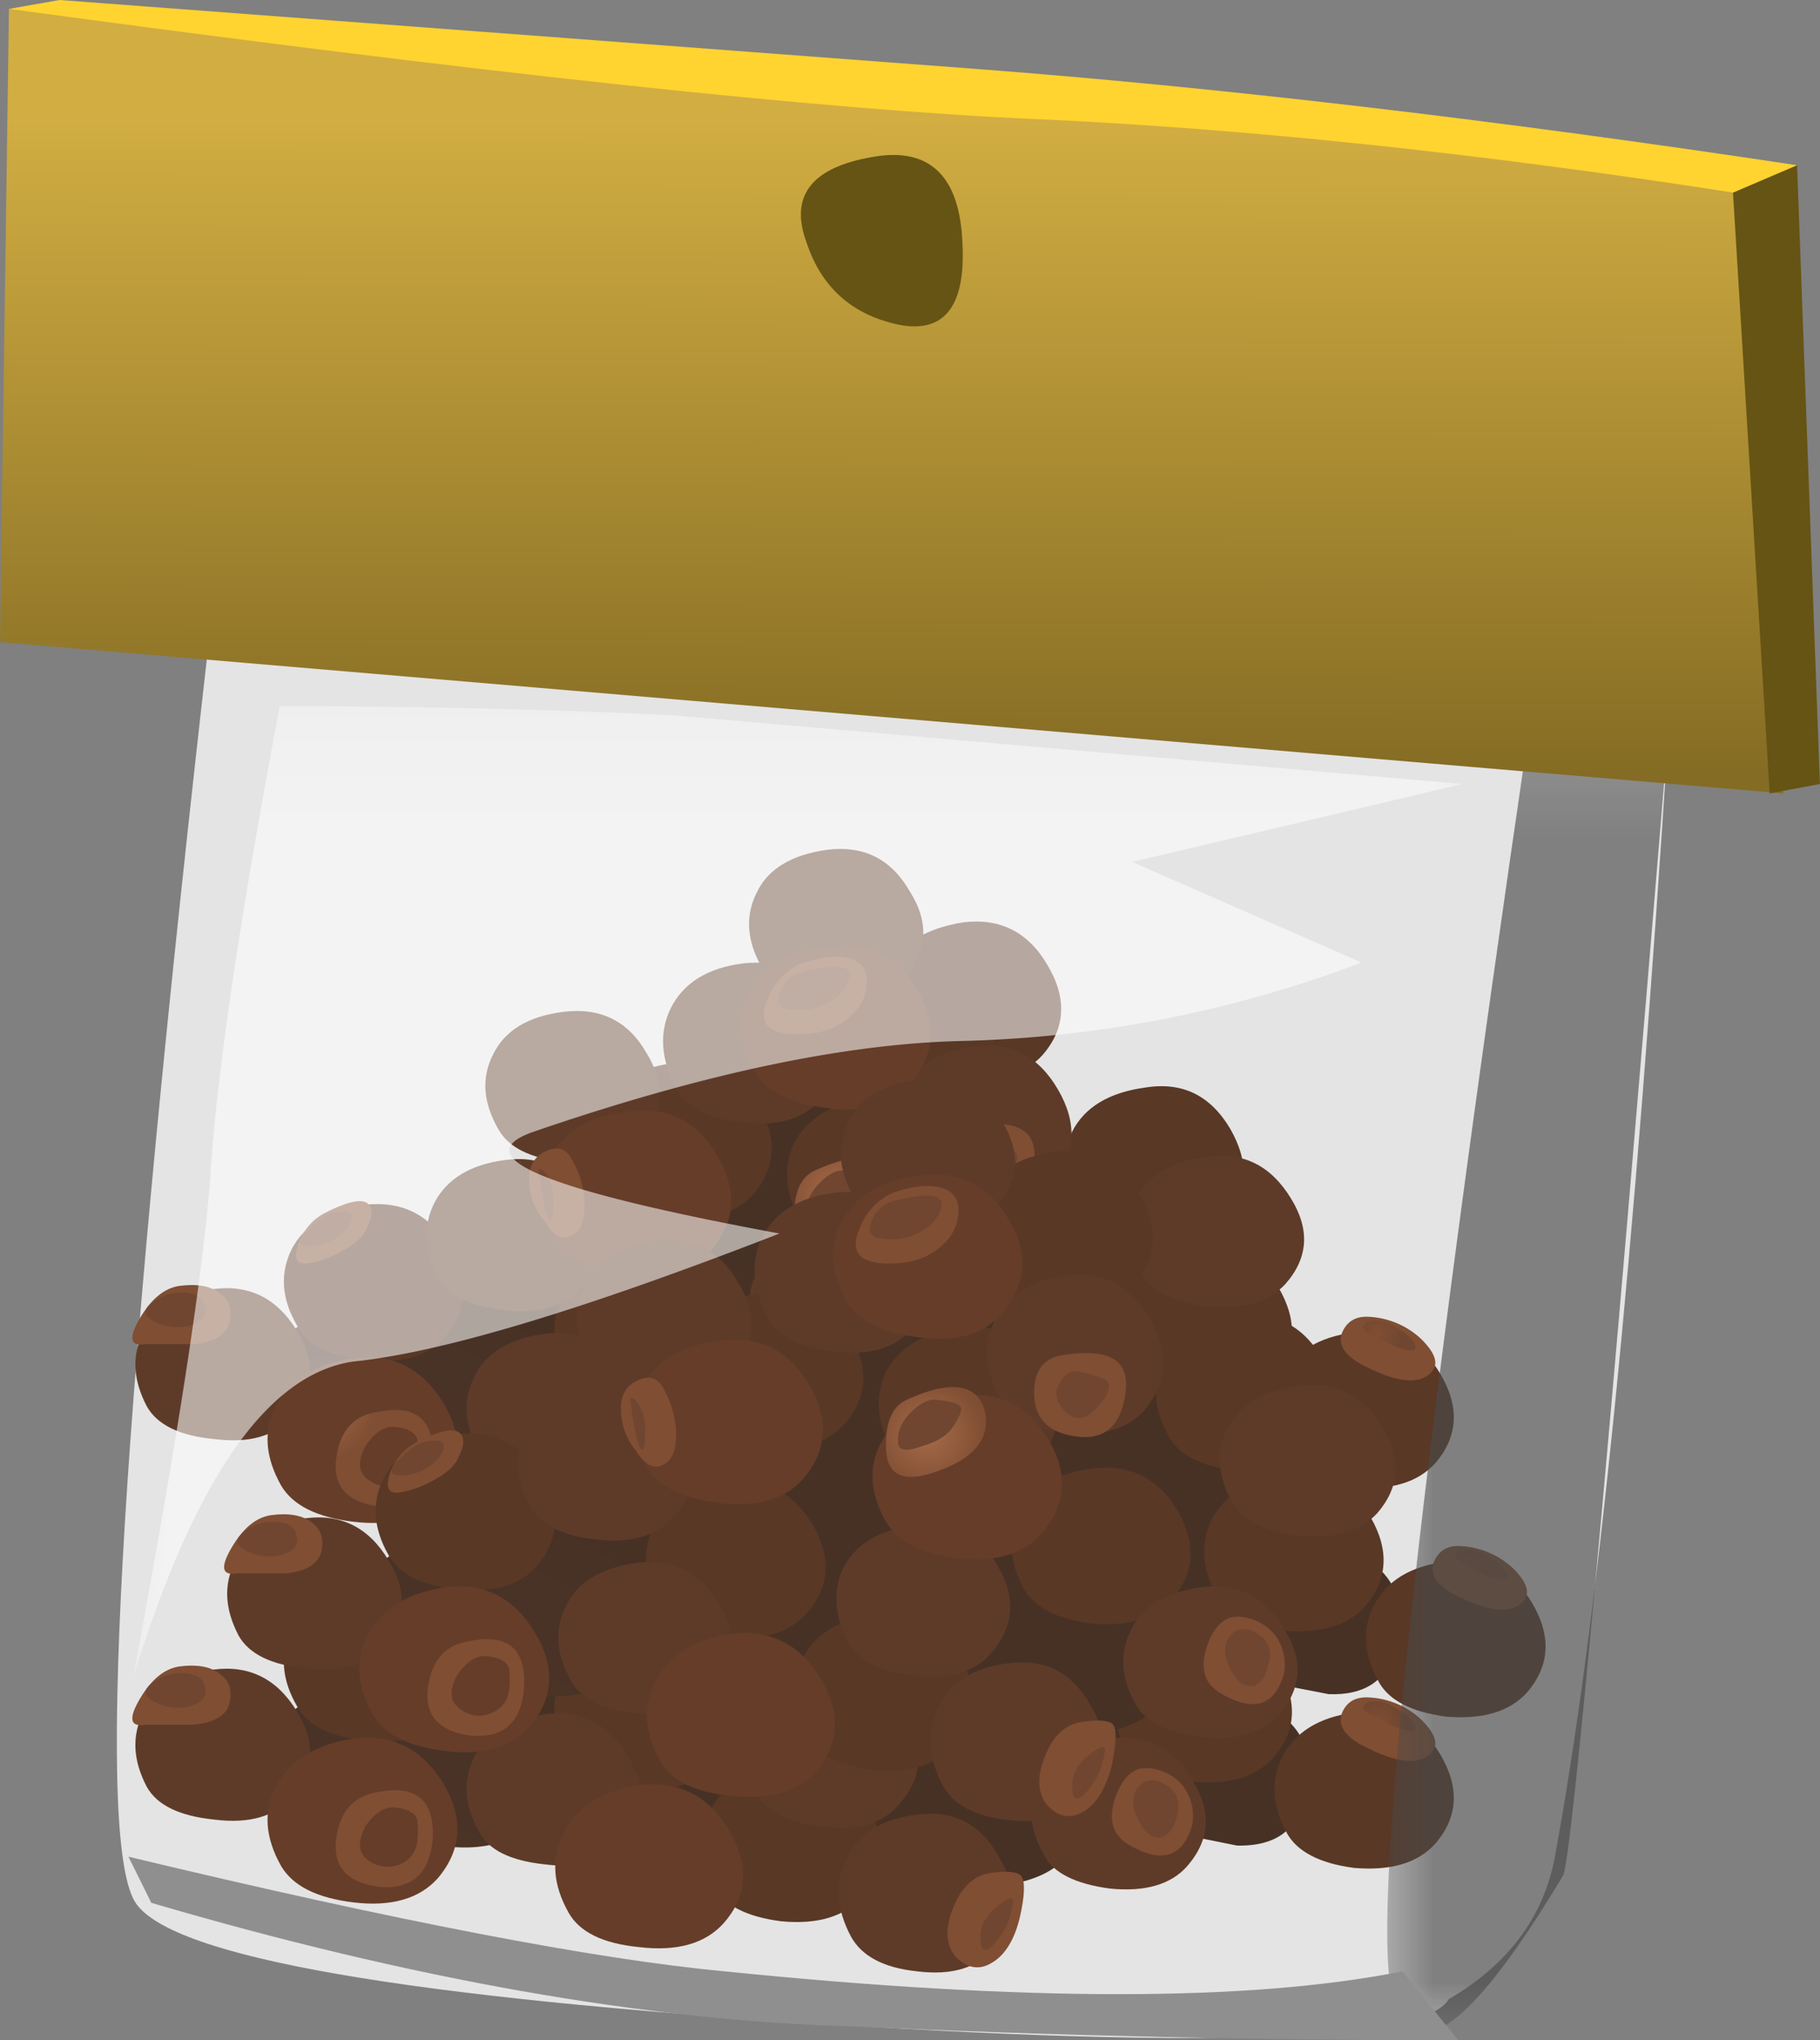 <svg xmlns="http://www.w3.org/2000/svg" viewBox="0 0 19.85 22.25"><rect x="0" y="0" width="19.85" height="22.25" fill="#808080" stroke="none"/><defs><radialGradient id="aD" gradientUnits="userSpaceOnUse" cy="-12110" cx="-2665.3" gradientTransform="matrix(.127 -.272 -.272 -.127 -2948.9 -2264.9)" r="1.476"><stop offset="0" stop-color="#a66b49"/><stop offset="1" stop-color="#804e33"/></radialGradient><radialGradient id="e" gradientUnits="userSpaceOnUse" cy="-11711" cx="-2816.6" gradientTransform="matrix(.137 -.267 -.267 -.137 -2738.5 -2353.7)" r="14.01"><stop offset="0" stop-color="#523729"/><stop offset="1" stop-color="#473125"/></radialGradient><radialGradient id="g" gradientUnits="userSpaceOnUse" cy="-11700" cx="-2577" gradientTransform="matrix(.138 -.267 -.292 -.126 -3060.7 -2151.3)" r="2.84"><stop offset="0" stop-color="#7d4e35"/><stop offset="1" stop-color="#593826"/></radialGradient><radialGradient id="h" gradientUnits="userSpaceOnUse" cy="-11710" cx="-2576.8" gradientTransform="matrix(.138 -.267 -.292 -.126 -3066.3 -2153.8)" r="2.842"><stop offset="0" stop-color="#7d4e35"/><stop offset="1" stop-color="#593826"/></radialGradient><radialGradient id="i" gradientUnits="userSpaceOnUse" cy="-11703" cx="-2572.4" gradientTransform="matrix(.138 -.267 -.292 -.126 -3062.7 -2152.2)" r="2.84"><stop offset="0" stop-color="#7d4e35"/><stop offset="1" stop-color="#593826"/></radialGradient><radialGradient id="j" gradientUnits="userSpaceOnUse" cy="-11701" cx="-2567.1" gradientTransform="matrix(.138 -.267 -.292 -.126 -3061.6 -2151.7)" r="2.84"><stop offset="0" stop-color="#7d4e35"/><stop offset="1" stop-color="#593826"/></radialGradient><radialGradient id="k" gradientUnits="userSpaceOnUse" cy="-11695" cx="-2573.8" gradientTransform="matrix(.138 -.267 -.292 -.126 -3058.1 -2150.2)" r="2.84"><stop offset="0" stop-color="#7d4e35"/><stop offset="1" stop-color="#593826"/></radialGradient><radialGradient id="l" gradientUnits="userSpaceOnUse" cy="-11694" cx="-2568.6" gradientTransform="matrix(.138 -.267 -.292 -.126 -3057.2 -2149.8)" r="2.84"><stop offset="0" stop-color="#7d4e35"/><stop offset="1" stop-color="#593826"/></radialGradient><radialGradient id="m" gradientUnits="userSpaceOnUse" cy="-11689" cx="-2566.2" gradientTransform="matrix(.138 -.267 -.292 -.126 -3054.4 -2148.6)" r="2.84"><stop offset="0" stop-color="#7d4e35"/><stop offset="1" stop-color="#593826"/></radialGradient><radialGradient id="n" gradientUnits="userSpaceOnUse" cy="-11686" cx="-2562" gradientTransform="matrix(.138 -.267 -.292 -.126 -3052.7 -2147.8)" r="2.84"><stop offset="0" stop-color="#7d4e35"/><stop offset="1" stop-color="#593826"/></radialGradient><radialGradient id="o" gradientUnits="userSpaceOnUse" cy="-11688" cx="-2571" gradientTransform="matrix(.138 -.267 -.292 -.126 -3053.9 -2148.4)" r="2.84"><stop offset="0" stop-color="#7d4e35"/><stop offset="1" stop-color="#593826"/></radialGradient><radialGradient id="p" gradientUnits="userSpaceOnUse" cy="-11712" cx="-2581.8" gradientTransform="matrix(.137 -.268 -.293 -.126 -3073.9 -2159.7)" r="2.767"><stop offset="0" stop-color="#8d5739"/><stop offset="1" stop-color="#5e3b29"/></radialGradient><radialGradient id="q" gradientUnits="userSpaceOnUse" cy="-11994" cx="-2638.6" gradientTransform="matrix(.13 -.271 -.279 -.126 -2992 -2222.3)" r="2.913"><stop offset="0" stop-color="#8d5739"/><stop offset="1" stop-color="#5e3b29"/></radialGradient><radialGradient id="r" gradientUnits="userSpaceOnUse" cy="-11928" cx="-2620.8" gradientTransform="matrix(.132 -.27 -.282 -.127 -3008.7 -2209.9)" r="2.879"><stop offset="0" stop-color="#8d5739"/><stop offset="1" stop-color="#5e3b29"/></radialGradient><radialGradient id="s" gradientUnits="userSpaceOnUse" cy="-11724" cx="-2577.2" gradientTransform="matrix(.137 -.268 -.293 -.126 -3080.9 -2162.7)" r="2.767"><stop offset="0" stop-color="#8d5739"/><stop offset="1" stop-color="#5e3b29"/></radialGradient><radialGradient id="t" gradientUnits="userSpaceOnUse" cy="-11718" cx="-2569.9" gradientTransform="matrix(.137 -.268 -.293 -.126 -3077.3 -2161.2)" r="2.767"><stop offset="0" stop-color="#8d5739"/><stop offset="1" stop-color="#5e3b29"/></radialGradient><radialGradient id="u" gradientUnits="userSpaceOnUse" cy="-11711" cx="-2565" gradientTransform="matrix(.137 -.268 -.293 -.126 -3073.6 -2159.6)" r="2.767"><stop offset="0" stop-color="#8d5739"/><stop offset="1" stop-color="#5e3b29"/></radialGradient><radialGradient id="v" gradientUnits="userSpaceOnUse" cy="-11726" cx="-2572.1" gradientTransform="matrix(.137 -.268 -.293 -.126 -3081.6 -2163)" r="2.766"><stop offset="0" stop-color="#8d5739"/><stop offset="1" stop-color="#5e3b29"/></radialGradient><radialGradient id="w" gradientUnits="userSpaceOnUse" cy="-11733" cx="-2577.2" gradientTransform="matrix(.137 -.268 -.293 -.126 -3086.2 -2165)" r="2.767"><stop offset="0" stop-color="#8d5739"/><stop offset="1" stop-color="#5e3b29"/></radialGradient><radialGradient id="x" gradientUnits="userSpaceOnUse" cy="-11721" cx="-2580.5" gradientTransform="matrix(.137 -.268 -.293 -.126 -3078.9 -2161.9)" r="2.767"><stop offset="0" stop-color="#8d5739"/><stop offset="1" stop-color="#5e3b29"/></radialGradient><radialGradient id="y" gradientUnits="userSpaceOnUse" cy="-11706" cx="-2569.3" gradientTransform="matrix(.137 -.268 -.293 -.126 -3070.5 -2158.3)" r="2.767"><stop offset="0" stop-color="#8d5739"/><stop offset="1" stop-color="#5e3b29"/></radialGradient><radialGradient id="z" gradientUnits="userSpaceOnUse" cy="-11934" cx="-2611.3" gradientTransform="matrix(.132 -.27 -.282 -.127 -3012.2 -2211.5)" r="2.879"><stop offset="0" stop-color="#8d5739"/><stop offset="1" stop-color="#5e3b29"/></radialGradient><radialGradient id="A" gradientUnits="userSpaceOnUse" cy="-11729" cx="-2572.3" gradientTransform="matrix(.137 -.268 -.293 -.126 -3075.7 -2154.3)" r="2.991"><stop offset="0" stop-color="#a66b49"/><stop offset=".741" stop-color="#865236"/><stop offset="1" stop-color="#663d29"/></radialGradient><radialGradient id="B" gradientUnits="userSpaceOnUse" cy="-11739" cx="-2568.8" gradientTransform="matrix(.137 -.268 -.293 -.126 -3081.6 -2156.9)" r="2.991"><stop offset="0" stop-color="#a66b49"/><stop offset=".741" stop-color="#865236"/><stop offset="1" stop-color="#663d29"/></radialGradient><radialGradient id="C" gradientUnits="userSpaceOnUse" cy="-11723" cx="-2568.1" gradientTransform="matrix(.137 -.268 -.293 -.126 -3072.6 -2153)" r="2.991"><stop offset="0" stop-color="#a66b49"/><stop offset=".741" stop-color="#865236"/><stop offset="1" stop-color="#663d29"/></radialGradient><radialGradient id="D" gradientUnits="userSpaceOnUse" cy="-11721" cx="-2574.5" gradientTransform="matrix(.137 -.268 -.293 -.126 -3071.6 -2152.6)" r="2.991"><stop offset="0" stop-color="#a66b49"/><stop offset=".741" stop-color="#865236"/><stop offset="1" stop-color="#663d29"/></radialGradient><radialGradient id="E" gradientUnits="userSpaceOnUse" cy="-11732" cx="-2564.4" gradientTransform="matrix(.137 -.268 -.293 -.126 -3077.7 -2155.2)" r="2.991"><stop offset="0" stop-color="#a66b49"/><stop offset=".741" stop-color="#865236"/><stop offset="1" stop-color="#663d29"/></radialGradient><radialGradient id="F" gradientUnits="userSpaceOnUse" cy="-12135" cx="-2673.1" gradientTransform="matrix(.127 -.273 -.273 -.127 -2962 -2257.3)" r="1.571"><stop offset="0" stop-color="#a66b49"/><stop offset="1" stop-color="#804e33"/></radialGradient><radialGradient id="G" gradientUnits="userSpaceOnUse" cy="-12153" cx="-2667.8" gradientTransform="matrix(.126 -.273 -.273 -.126 -2971.6 -2257.4)" r="1.337"><stop offset="0" stop-color="#a66b49"/><stop offset="1" stop-color="#804e33"/></radialGradient><radialGradient id="H" gradientUnits="userSpaceOnUse" cy="-12086" cx="-2685.6" gradientTransform="matrix(.128 -.272 -.272 -.128 -2936.3 -2270.1)" r="1.644"><stop offset="0" stop-color="#a66b49"/><stop offset="1" stop-color="#804e33"/></radialGradient><radialGradient id="I" gradientUnits="userSpaceOnUse" cy="-12110" cx="-2665.3" gradientTransform="matrix(.127 -.272 -.272 -.127 -2948.9 -2261.6)" r="1.476"><stop offset="0" stop-color="#a66b49"/><stop offset="1" stop-color="#804e33"/></radialGradient><radialGradient id="J" gradientUnits="userSpaceOnUse" cy="-12120" cx="-2658.1" gradientTransform="matrix(.127 -.273 -.273 -.127 -2954.1 -2255.5)" r="1.393"><stop offset="0" stop-color="#a66b49"/><stop offset="1" stop-color="#804e33"/></radialGradient><radialGradient id="K" gradientUnits="userSpaceOnUse" cy="-12094" cx="-2693.2" gradientTransform="matrix(.128 -.272 -.272 -.128 -2940.6 -2275)" r="1.202"><stop offset="0" stop-color="#a66b49"/><stop offset="1" stop-color="#804e33"/></radialGradient><radialGradient id="L" gradientUnits="userSpaceOnUse" cy="-12158" cx="-2671.5" gradientTransform="matrix(.127 -.273 -.273 -.127 -2974.5 -2261.9)" r="1.365"><stop offset="0" stop-color="#a66b49"/><stop offset="1" stop-color="#804e33"/></radialGradient><radialGradient id="M" gradientUnits="userSpaceOnUse" cy="-12131" cx="-2673.8" gradientTransform="scale(.301 -.301) rotate(64.949 -10847.997 -3966.88)" r="1.682"><stop offset="0" stop-color="#a66b49"/><stop offset="1" stop-color="#804e33"/></radialGradient><radialGradient id="N" gradientUnits="userSpaceOnUse" cy="-12063" cx="-2683.4" gradientTransform="matrix(.129 -.272 -.272 -.129 -2924.2 -2275.8)" r="1.549"><stop offset="0" stop-color="#a66b49"/><stop offset="1" stop-color="#804e33"/></radialGradient><radialGradient id="O" gradientUnits="userSpaceOnUse" cy="-12101" cx="-2678" gradientTransform="matrix(.128 -.272 -.272 -.128 -2944 -2264.4)" r="1.532"><stop offset="0" stop-color="#a66b49"/><stop offset="1" stop-color="#804e33"/></radialGradient><radialGradient id="P" gradientUnits="userSpaceOnUse" cy="-12127" cx="-2675.9" gradientTransform="matrix(.127 -.272 -.272 -.127 -2958 -2259.1)" r="1.007"><stop offset="0" stop-color="#804e33"/><stop offset="1" stop-color="#704630"/></radialGradient><radialGradient id="Q" gradientUnits="userSpaceOnUse" cy="-12188" cx="-2654.8" gradientTransform="matrix(.126 -.273 -.273 -.126 -2990.3 -2248.7)" r=".688"><stop offset="0" stop-color="#804e33"/><stop offset="1" stop-color="#704630"/></radialGradient><radialGradient id="R" gradientUnits="userSpaceOnUse" cy="-12090" cx="-2694.6" gradientTransform="matrix(.128 -.272 -.272 -.128 -2938.7 -2276)" r=".733"><stop offset="0" stop-color="#804e33"/><stop offset="1" stop-color="#704630"/></radialGradient><radialGradient id="S" gradientUnits="userSpaceOnUse" cy="-12140" cx="-2678.2" gradientTransform="matrix(.127 -.272 -.272 -.127 -2965 -2266.4)" r=".828"><stop offset="0" stop-color="#804e33"/><stop offset="1" stop-color="#704630"/></radialGradient><radialGradient id="T" gradientUnits="userSpaceOnUse" cy="-12086" cx="-2689.7" gradientTransform="matrix(.128 -.272 -.272 -.128 -2936.8 -2277.4)" r=".995"><stop offset="0" stop-color="#a66b49"/><stop offset=".741" stop-color="#865236"/><stop offset="1" stop-color="#663d29"/></radialGradient><radialGradient id="U" gradientUnits="userSpaceOnUse" cy="-12067" cx="-2681.4" gradientTransform="matrix(.128 -.272 -.272 -.128 -2926.4 -2274.6)" r=".76"><stop offset="0" stop-color="#804e33"/><stop offset="1" stop-color="#704630"/></radialGradient><radialGradient id="V" gradientUnits="userSpaceOnUse" cy="-12088" cx="-2672.8" gradientTransform="matrix(.128 -.272 -.272 -.128 -2937.5 -2266.7)" r=".911"><stop offset="0" stop-color="#804e33"/><stop offset="1" stop-color="#704630"/></radialGradient><radialGradient id="W" gradientUnits="userSpaceOnUse" cy="-12073" cx="-2675.1" gradientTransform="matrix(.128 -.272 -.272 -.128 -2929.4 -2266.8)" r=".705"><stop offset="0" stop-color="#804e33"/><stop offset="1" stop-color="#704630"/></radialGradient><radialGradient id="X" gradientUnits="userSpaceOnUse" cy="-12107" cx="-2675.5" gradientTransform="matrix(.127 -.272 -.272 -.127 -2947.3 -2262.8)" r=".856"><stop offset="0" stop-color="#804e33"/><stop offset="1" stop-color="#704630"/></radialGradient><radialGradient id="Y" gradientUnits="userSpaceOnUse" cy="-12072" cx="-2690.9" gradientTransform="matrix(.128 -.272 -.272 -.128 -2928.7 -2273.5)" r=".995"><stop offset="0" stop-color="#804e33"/><stop offset="1" stop-color="#704630"/></radialGradient><radialGradient id="Z" gradientUnits="userSpaceOnUse" cy="-11711" cx="-2816.6" gradientTransform="matrix(.137 -.267 -.267 -.137 -2738.5 -2357)" r="14.01"><stop offset="0" stop-color="#523729"/><stop offset="1" stop-color="#473125"/></radialGradient><radialGradient id="aa" gradientUnits="userSpaceOnUse" cy="-11691" cx="-2577.4" gradientTransform="matrix(.138 -.267 -.292 -.126 -3055.4 -2152.3)" r="2.84"><stop offset="0" stop-color="#7d4e35"/><stop offset="1" stop-color="#593826"/></radialGradient><radialGradient id="ab" gradientUnits="userSpaceOnUse" cy="-11700" cx="-2577" gradientTransform="matrix(.138 -.267 -.292 -.126 -3060.7 -2154.6)" r="2.84"><stop offset="0" stop-color="#7d4e35"/><stop offset="1" stop-color="#593826"/></radialGradient><radialGradient id="ac" gradientUnits="userSpaceOnUse" cy="-11710" cx="-2576.8" gradientTransform="matrix(.138 -.267 -.292 -.126 -3066.3 -2157)" r="2.842"><stop offset="0" stop-color="#7d4e35"/><stop offset="1" stop-color="#593826"/></radialGradient><radialGradient id="ad" gradientUnits="userSpaceOnUse" cy="-11703" cx="-2572.4" gradientTransform="matrix(.138 -.267 -.292 -.126 -3062.7 -2155.5)" r="2.84"><stop offset="0" stop-color="#7d4e35"/><stop offset="1" stop-color="#593826"/></radialGradient><radialGradient id="ae" gradientUnits="userSpaceOnUse" cy="-11701" cx="-2567.1" gradientTransform="matrix(.138 -.267 -.292 -.126 -3061.6 -2155)" r="2.84"><stop offset="0" stop-color="#7d4e35"/><stop offset="1" stop-color="#593826"/></radialGradient><radialGradient id="af" gradientUnits="userSpaceOnUse" cy="-11695" cx="-2573.8" gradientTransform="matrix(.138 -.267 -.292 -.126 -3058.1 -2153.5)" r="2.84"><stop offset="0" stop-color="#7d4e35"/><stop offset="1" stop-color="#593826"/></radialGradient><radialGradient id="ag" gradientUnits="userSpaceOnUse" cy="-11694" cx="-2568.6" gradientTransform="matrix(.138 -.267 -.292 -.126 -3057.2 -2153.1)" r="2.84"><stop offset="0" stop-color="#7d4e35"/><stop offset="1" stop-color="#593826"/></radialGradient><radialGradient id="ah" gradientUnits="userSpaceOnUse" cy="-11689" cx="-2566.2" gradientTransform="matrix(.138 -.267 -.292 -.126 -3054.4 -2151.9)" r="2.84"><stop offset="0" stop-color="#7d4e35"/><stop offset="1" stop-color="#593826"/></radialGradient><radialGradient id="ai" gradientUnits="userSpaceOnUse" cy="-11686" cx="-2562" gradientTransform="matrix(.138 -.267 -.292 -.126 -3052.7 -2151.2)" r="2.84"><stop offset="0" stop-color="#7d4e35"/><stop offset="1" stop-color="#593826"/></radialGradient><radialGradient id="aj" gradientUnits="userSpaceOnUse" cy="-11688" cx="-2571" gradientTransform="matrix(.138 -.267 -.292 -.126 -3053.9 -2151.7)" r="2.84"><stop offset="0" stop-color="#7d4e35"/><stop offset="1" stop-color="#593826"/></radialGradient><radialGradient id="ak" gradientUnits="userSpaceOnUse" cy="-11712" cx="-2581.8" gradientTransform="matrix(.137 -.268 -.293 -.126 -3073.9 -2163)" r="2.767"><stop offset="0" stop-color="#8d5739"/><stop offset="1" stop-color="#5e3b29"/></radialGradient><radialGradient id="al" gradientUnits="userSpaceOnUse" cy="-11994" cx="-2638.6" gradientTransform="matrix(.13 -.271 -.279 -.126 -2992 -2225.6)" r="2.913"><stop offset="0" stop-color="#8d5739"/><stop offset="1" stop-color="#5e3b29"/></radialGradient><radialGradient id="am" gradientUnits="userSpaceOnUse" cy="-11928" cx="-2620.8" gradientTransform="matrix(.132 -.27 -.282 -.127 -3008.7 -2213.2)" r="2.879"><stop offset="0" stop-color="#8d5739"/><stop offset="1" stop-color="#5e3b29"/></radialGradient><radialGradient id="an" gradientUnits="userSpaceOnUse" cy="-11724" cx="-2577.2" gradientTransform="matrix(.137 -.268 -.293 -.126 -3080.9 -2166.1)" r="2.767"><stop offset="0" stop-color="#8d5739"/><stop offset="1" stop-color="#5e3b29"/></radialGradient><radialGradient id="ao" gradientUnits="userSpaceOnUse" cy="-11718" cx="-2569.9" gradientTransform="matrix(.137 -.268 -.293 -.126 -3077.3 -2164.5)" r="2.767"><stop offset="0" stop-color="#8d5739"/><stop offset="1" stop-color="#5e3b29"/></radialGradient><radialGradient id="ap" gradientUnits="userSpaceOnUse" cy="-11711" cx="-2565" gradientTransform="matrix(.137 -.268 -.293 -.126 -3073.6 -2162.9)" r="2.767"><stop offset="0" stop-color="#8d5739"/><stop offset="1" stop-color="#5e3b29"/></radialGradient><radialGradient id="aq" gradientUnits="userSpaceOnUse" cy="-11726" cx="-2572.1" gradientTransform="matrix(.137 -.268 -.293 -.126 -3081.6 -2166.4)" r="2.766"><stop offset="0" stop-color="#8d5739"/><stop offset="1" stop-color="#5e3b29"/></radialGradient><radialGradient id="ar" gradientUnits="userSpaceOnUse" cy="-11733" cx="-2577.2" gradientTransform="matrix(.137 -.268 -.293 -.126 -3086.2 -2168.3)" r="2.767"><stop offset="0" stop-color="#8d5739"/><stop offset="1" stop-color="#5e3b29"/></radialGradient><radialGradient id="as" gradientUnits="userSpaceOnUse" cy="-11721" cx="-2580.5" gradientTransform="matrix(.137 -.268 -.293 -.126 -3078.9 -2165.2)" r="2.767"><stop offset="0" stop-color="#8d5739"/><stop offset="1" stop-color="#5e3b29"/></radialGradient><radialGradient id="at" gradientUnits="userSpaceOnUse" cy="-11706" cx="-2569.3" gradientTransform="matrix(.137 -.268 -.293 -.126 -3070.5 -2161.6)" r="2.767"><stop offset="0" stop-color="#8d5739"/><stop offset="1" stop-color="#5e3b29"/></radialGradient><radialGradient id="au" gradientUnits="userSpaceOnUse" cy="-11934" cx="-2611.3" gradientTransform="matrix(.132 -.27 -.282 -.127 -3012.2 -2214.8)" r="2.879"><stop offset="0" stop-color="#8d5739"/><stop offset="1" stop-color="#5e3b29"/></radialGradient><radialGradient id="av" gradientUnits="userSpaceOnUse" cy="-11729" cx="-2572.3" gradientTransform="matrix(.137 -.268 -.293 -.126 -3075.7 -2157.7)" r="2.991"><stop offset="0" stop-color="#a66b49"/><stop offset=".741" stop-color="#865236"/><stop offset="1" stop-color="#663d29"/></radialGradient><radialGradient id="aw" gradientUnits="userSpaceOnUse" cy="-11739" cx="-2568.8" gradientTransform="matrix(.137 -.268 -.293 -.126 -3081.6 -2160.2)" r="2.991"><stop offset="0" stop-color="#a66b49"/><stop offset=".741" stop-color="#865236"/><stop offset="1" stop-color="#663d29"/></radialGradient><radialGradient id="ax" gradientUnits="userSpaceOnUse" cy="-11723" cx="-2568.1" gradientTransform="matrix(.137 -.268 -.293 -.126 -3072.6 -2156.3)" r="2.991"><stop offset="0" stop-color="#a66b49"/><stop offset=".741" stop-color="#865236"/><stop offset="1" stop-color="#663d29"/></radialGradient><radialGradient id="ay" gradientUnits="userSpaceOnUse" cy="-11721" cx="-2574.5" gradientTransform="matrix(.137 -.268 -.293 -.126 -3071.6 -2155.8)" r="2.991"><stop offset="0" stop-color="#a66b49"/><stop offset=".741" stop-color="#865236"/><stop offset="1" stop-color="#663d29"/></radialGradient><radialGradient id="az" gradientUnits="userSpaceOnUse" cy="-11732" cx="-2564.4" gradientTransform="matrix(.137 -.268 -.293 -.126 -3077.7 -2158.5)" r="2.991"><stop offset="0" stop-color="#a66b49"/><stop offset=".741" stop-color="#865236"/><stop offset="1" stop-color="#663d29"/></radialGradient><radialGradient id="aA" gradientUnits="userSpaceOnUse" cy="-12135" cx="-2673.1" gradientTransform="matrix(.127 -.273 -.273 -.127 -2962 -2260.6)" r="1.571"><stop offset="0" stop-color="#a66b49"/><stop offset="1" stop-color="#804e33"/></radialGradient><radialGradient id="aB" gradientUnits="userSpaceOnUse" cy="-12153" cx="-2667.8" gradientTransform="matrix(.126 -.273 -.273 -.126 -2971.6 -2260.7)" r="1.337"><stop offset="0" stop-color="#a66b49"/><stop offset="1" stop-color="#804e33"/></radialGradient><radialGradient id="aC" gradientUnits="userSpaceOnUse" cy="-12086" cx="-2685.6" gradientTransform="scale(.3 -.3) rotate(64.8 -10842.327 -3914.62)" r="1.644"><stop offset="0" stop-color="#a66b49"/><stop offset="1" stop-color="#804e33"/></radialGradient><radialGradient id="f" gradientUnits="userSpaceOnUse" cy="-11691" cx="-2577.4" gradientTransform="matrix(.138 -.267 -.292 -.126 -3055.4 -2149)" r="2.84"><stop offset="0" stop-color="#7d4e35"/><stop offset="1" stop-color="#593826"/></radialGradient><radialGradient id="aE" gradientUnits="userSpaceOnUse" cy="-12120" cx="-2658.1" gradientTransform="matrix(.127 -.273 -.273 -.127 -2954.1 -2258.9)" r="1.393"><stop offset="0" stop-color="#a66b49"/><stop offset="1" stop-color="#804e33"/></radialGradient><radialGradient id="aF" gradientUnits="userSpaceOnUse" cy="-12094" cx="-2693.2" gradientTransform="matrix(.128 -.272 -.272 -.128 -2940.6 -2278.3)" r="1.202"><stop offset="0" stop-color="#a66b49"/><stop offset="1" stop-color="#804e33"/></radialGradient><radialGradient id="aG" gradientUnits="userSpaceOnUse" cy="-12158" cx="-2671.5" gradientTransform="matrix(.127 -.273 -.273 -.127 -2974.5 -2265.3)" r="1.365"><stop offset="0" stop-color="#a66b49"/><stop offset="1" stop-color="#804e33"/></radialGradient><radialGradient id="aH" gradientUnits="userSpaceOnUse" cy="-12131" cx="-2673.8" gradientTransform="matrix(.127 -.272 -.272 -.127 -2960.4 -2269.9)" r="1.682"><stop offset="0" stop-color="#a66b49"/><stop offset="1" stop-color="#804e33"/></radialGradient><radialGradient id="aI" gradientUnits="userSpaceOnUse" cy="-12063" cx="-2683.4" gradientTransform="matrix(.129 -.272 -.272 -.129 -2924.2 -2279)" r="1.549"><stop offset="0" stop-color="#a66b49"/><stop offset="1" stop-color="#804e33"/></radialGradient><radialGradient id="aJ" gradientUnits="userSpaceOnUse" cy="-12101" cx="-2678" gradientTransform="matrix(.128 -.272 -.272 -.128 -2944 -2267.8)" r="1.532"><stop offset="0" stop-color="#a66b49"/><stop offset="1" stop-color="#804e33"/></radialGradient><radialGradient id="aK" gradientUnits="userSpaceOnUse" cy="-12127" cx="-2675.9" gradientTransform="matrix(.127 -.272 -.272 -.127 -2958 -2262.5)" r="1.007"><stop offset="0" stop-color="#804e33"/><stop offset="1" stop-color="#704630"/></radialGradient><radialGradient id="aL" gradientUnits="userSpaceOnUse" cy="-12188" cx="-2654.8" gradientTransform="matrix(.126 -.273 -.273 -.126 -2990.3 -2252.1)" r=".688"><stop offset="0" stop-color="#804e33"/><stop offset="1" stop-color="#704630"/></radialGradient><radialGradient id="aM" gradientUnits="userSpaceOnUse" cy="-12090" cx="-2694.6" gradientTransform="matrix(.128 -.272 -.272 -.128 -2938.7 -2279.3)" r=".733"><stop offset="0" stop-color="#804e33"/><stop offset="1" stop-color="#704630"/></radialGradient><radialGradient id="aN" gradientUnits="userSpaceOnUse" cy="-12140" cx="-2678.2" gradientTransform="matrix(.127 -.272 -.272 -.127 -2965 -2269.7)" r=".828"><stop offset="0" stop-color="#804e33"/><stop offset="1" stop-color="#704630"/></radialGradient><radialGradient id="aO" gradientUnits="userSpaceOnUse" cy="-12086" cx="-2689.7" gradientTransform="matrix(.128 -.272 -.272 -.128 -2936.8 -2280.7)" r=".995"><stop offset="0" stop-color="#a66b49"/><stop offset=".741" stop-color="#865236"/><stop offset="1" stop-color="#663d29"/></radialGradient><radialGradient id="aP" gradientUnits="userSpaceOnUse" cy="-12067" cx="-2681.4" gradientTransform="matrix(.128 -.272 -.272 -.128 -2926.4 -2278)" r=".76"><stop offset="0" stop-color="#804e33"/><stop offset="1" stop-color="#704630"/></radialGradient><radialGradient id="aQ" gradientUnits="userSpaceOnUse" cy="-12088" cx="-2672.8" gradientTransform="matrix(.128 -.272 -.272 -.128 -2937.5 -2270.1)" r=".911"><stop offset="0" stop-color="#804e33"/><stop offset="1" stop-color="#704630"/></radialGradient><radialGradient id="aR" gradientUnits="userSpaceOnUse" cy="-12073" cx="-2675.1" gradientTransform="matrix(.128 -.272 -.272 -.128 -2929.4 -2270.2)" r=".705"><stop offset="0" stop-color="#804e33"/><stop offset="1" stop-color="#704630"/></radialGradient><radialGradient id="aS" gradientUnits="userSpaceOnUse" cy="-12107" cx="-2675.5" gradientTransform="matrix(.127 -.272 -.272 -.127 -2947.3 -2266.2)" r=".856"><stop offset="0" stop-color="#804e33"/><stop offset="1" stop-color="#704630"/></radialGradient><radialGradient id="aT" gradientUnits="userSpaceOnUse" cy="-12072" cx="-2690.9" gradientTransform="matrix(.128 -.272 -.272 -.128 -2928.7 -2276.9)" r=".995"><stop offset="0" stop-color="#804e33"/><stop offset="1" stop-color="#704630"/></radialGradient><radialGradient id="aU" gradientUnits="userSpaceOnUse" cy="-11711" cx="-2816.6" gradientTransform="matrix(.137 -.267 -.267 -.137 -2737.7 -2355.7)" r="14.01"><stop offset="0" stop-color="#523729"/><stop offset="1" stop-color="#473125"/></radialGradient><radialGradient id="aV" gradientUnits="userSpaceOnUse" cy="-11691" cx="-2577.4" gradientTransform="matrix(.138 -.267 -.292 -.126 -3054.6 -2151)" r="2.84"><stop offset="0" stop-color="#7d4e35"/><stop offset="1" stop-color="#593826"/></radialGradient><radialGradient id="aW" gradientUnits="userSpaceOnUse" cy="-11700" cx="-2577" gradientTransform="matrix(.138 -.267 -.292 -.126 -3059.9 -2153.3)" r="2.84"><stop offset="0" stop-color="#7d4e35"/><stop offset="1" stop-color="#593826"/></radialGradient><radialGradient id="aX" gradientUnits="userSpaceOnUse" cy="-11710" cx="-2576.8" gradientTransform="matrix(.138 -.267 -.292 -.126 -3065.5 -2155.8)" r="2.842"><stop offset="0" stop-color="#7d4e35"/><stop offset="1" stop-color="#593826"/></radialGradient><radialGradient id="aY" gradientUnits="userSpaceOnUse" cy="-11703" cx="-2572.4" gradientTransform="matrix(.138 -.267 -.292 -.126 -3061.9 -2154.2)" r="2.84"><stop offset="0" stop-color="#7d4e35"/><stop offset="1" stop-color="#593826"/></radialGradient><radialGradient id="aZ" gradientUnits="userSpaceOnUse" cy="-11701" cx="-2567.1" gradientTransform="matrix(.138 -.267 -.292 -.126 -3060.8 -2153.7)" r="2.84"><stop offset="0" stop-color="#7d4e35"/><stop offset="1" stop-color="#593826"/></radialGradient><radialGradient id="ba" gradientUnits="userSpaceOnUse" cy="-11695" cx="-2573.8" gradientTransform="matrix(.138 -.267 -.292 -.126 -3057.3 -2152.2)" r="2.84"><stop offset="0" stop-color="#7d4e35"/><stop offset="1" stop-color="#593826"/></radialGradient><radialGradient id="bb" gradientUnits="userSpaceOnUse" cy="-11694" cx="-2568.6" gradientTransform="matrix(.138 -.267 -.292 -.126 -3056.4 -2151.8)" r="2.84"><stop offset="0" stop-color="#7d4e35"/><stop offset="1" stop-color="#593826"/></radialGradient><radialGradient id="bc" gradientUnits="userSpaceOnUse" cy="-11689" cx="-2566.2" gradientTransform="matrix(.138 -.267 -.292 -.126 -3053.6 -2150.6)" r="2.84"><stop offset="0" stop-color="#7d4e35"/><stop offset="1" stop-color="#593826"/></radialGradient><radialGradient id="bd" gradientUnits="userSpaceOnUse" cy="-11686" cx="-2562" gradientTransform="matrix(.138 -.267 -.292 -.126 -3051.9 -2149.8)" r="2.84"><stop offset="0" stop-color="#7d4e35"/><stop offset="1" stop-color="#593826"/></radialGradient><radialGradient id="be" gradientUnits="userSpaceOnUse" cy="-11688" cx="-2571" gradientTransform="matrix(.138 -.267 -.292 -.126 -3053.1 -2150.4)" r="2.84"><stop offset="0" stop-color="#7d4e35"/><stop offset="1" stop-color="#593826"/></radialGradient><radialGradient id="bf" gradientUnits="userSpaceOnUse" cy="-11712" cx="-2581.8" gradientTransform="matrix(.137 -.268 -.293 -.126 -3073.1 -2161.7)" r="2.767"><stop offset="0" stop-color="#8d5739"/><stop offset="1" stop-color="#5e3b29"/></radialGradient><radialGradient id="bg" gradientUnits="userSpaceOnUse" cy="-11994" cx="-2638.6" gradientTransform="matrix(.13 -.271 -.279 -.126 -2991.2 -2224.3)" r="2.913"><stop offset="0" stop-color="#8d5739"/><stop offset="1" stop-color="#5e3b29"/></radialGradient><radialGradient id="bh" gradientUnits="userSpaceOnUse" cy="-11928" cx="-2620.8" gradientTransform="matrix(.132 -.27 -.282 -.127 -3007.9 -2211.9)" r="2.879"><stop offset="0" stop-color="#8d5739"/><stop offset="1" stop-color="#5e3b29"/></radialGradient><radialGradient id="bi" gradientUnits="userSpaceOnUse" cy="-11724" cx="-2577.2" gradientTransform="matrix(.137 -.268 -.293 -.126 -3080.1 -2164.7)" r="2.767"><stop offset="0" stop-color="#8d5739"/><stop offset="1" stop-color="#5e3b29"/></radialGradient><radialGradient id="bj" gradientUnits="userSpaceOnUse" cy="-11718" cx="-2569.9" gradientTransform="matrix(.137 -.268 -.293 -.126 -3076.5 -2163.2)" r="2.767"><stop offset="0" stop-color="#8d5739"/><stop offset="1" stop-color="#5e3b29"/></radialGradient><radialGradient id="bk" gradientUnits="userSpaceOnUse" cy="-11711" cx="-2565" gradientTransform="matrix(.137 -.268 -.293 -.126 -3072.8 -2161.6)" r="2.767"><stop offset="0" stop-color="#8d5739"/><stop offset="1" stop-color="#5e3b29"/></radialGradient><radialGradient id="bl" gradientUnits="userSpaceOnUse" cy="-11726" cx="-2572.1" gradientTransform="matrix(.137 -.268 -.293 -.126 -3080.8 -2165)" r="2.766"><stop offset="0" stop-color="#8d5739"/><stop offset="1" stop-color="#5e3b29"/></radialGradient><radialGradient id="bm" gradientUnits="userSpaceOnUse" cy="-11733" cx="-2577.2" gradientTransform="matrix(.137 -.268 -.293 -.126 -3085.4 -2167)" r="2.767"><stop offset="0" stop-color="#8d5739"/><stop offset="1" stop-color="#5e3b29"/></radialGradient><radialGradient id="bn" gradientUnits="userSpaceOnUse" cy="-11721" cx="-2580.5" gradientTransform="matrix(.137 -.268 -.293 -.126 -3078.1 -2163.9)" r="2.767"><stop offset="0" stop-color="#8d5739"/><stop offset="1" stop-color="#5e3b29"/></radialGradient><radialGradient id="bo" gradientUnits="userSpaceOnUse" cy="-11706" cx="-2569.3" gradientTransform="matrix(.137 -.268 -.293 -.126 -3069.7 -2160.3)" r="2.767"><stop offset="0" stop-color="#8d5739"/><stop offset="1" stop-color="#5e3b29"/></radialGradient><radialGradient id="bp" gradientUnits="userSpaceOnUse" cy="-11934" cx="-2611.3" gradientTransform="matrix(.132 -.27 -.282 -.127 -3011.4 -2213.5)" r="2.879"><stop offset="0" stop-color="#8d5739"/><stop offset="1" stop-color="#5e3b29"/></radialGradient><radialGradient id="bq" gradientUnits="userSpaceOnUse" cy="-11729" cx="-2572.3" gradientTransform="matrix(.137 -.268 -.293 -.126 -3074.9 -2156.3)" r="2.991"><stop offset="0" stop-color="#a66b49"/><stop offset=".741" stop-color="#865236"/><stop offset="1" stop-color="#663d29"/></radialGradient><radialGradient id="br" gradientUnits="userSpaceOnUse" cy="-11739" cx="-2568.8" gradientTransform="matrix(.137 -.268 -.293 -.126 -3080.8 -2158.9)" r="2.991"><stop offset="0" stop-color="#a66b49"/><stop offset=".741" stop-color="#865236"/><stop offset="1" stop-color="#663d29"/></radialGradient><radialGradient id="bs" gradientUnits="userSpaceOnUse" cy="-11723" cx="-2568.1" gradientTransform="matrix(.137 -.268 -.293 -.126 -3071.8 -2155)" r="2.991"><stop offset="0" stop-color="#a66b49"/><stop offset=".741" stop-color="#865236"/><stop offset="1" stop-color="#663d29"/></radialGradient><radialGradient id="bt" gradientUnits="userSpaceOnUse" cy="-11721" cx="-2574.5" gradientTransform="matrix(.137 -.268 -.293 -.126 -3070.8 -2154.6)" r="2.991"><stop offset="0" stop-color="#a66b49"/><stop offset=".741" stop-color="#865236"/><stop offset="1" stop-color="#663d29"/></radialGradient><radialGradient id="bu" gradientUnits="userSpaceOnUse" cy="-11732" cx="-2564.4" gradientTransform="matrix(.137 -.268 -.293 -.126 -3076.9 -2157.2)" r="2.991"><stop offset="0" stop-color="#a66b49"/><stop offset=".741" stop-color="#865236"/><stop offset="1" stop-color="#663d29"/></radialGradient><radialGradient id="bv" gradientUnits="userSpaceOnUse" cy="-12135" cx="-2673.1" gradientTransform="matrix(.127 -.273 -.273 -.127 -2961.2 -2259.3)" r="1.571"><stop offset="0" stop-color="#a66b49"/><stop offset="1" stop-color="#804e33"/></radialGradient><radialGradient id="bw" gradientUnits="userSpaceOnUse" cy="-12153" cx="-2667.8" gradientTransform="matrix(.126 -.273 -.273 -.126 -2970.8 -2259.4)" r="1.337"><stop offset="0" stop-color="#a66b49"/><stop offset="1" stop-color="#804e33"/></radialGradient><radialGradient id="bx" gradientUnits="userSpaceOnUse" cy="-12086" cx="-2685.6" gradientTransform="scale(.3 -.3) rotate(64.8 -10837.59 -3914.685)" r="1.644"><stop offset="0" stop-color="#a66b49"/><stop offset="1" stop-color="#804e33"/></radialGradient><radialGradient id="by" gradientUnits="userSpaceOnUse" cy="-12110" cx="-2665.3" gradientTransform="matrix(.127 -.272 -.272 -.127 -2948.1 -2263.6)" r="1.476"><stop offset="0" stop-color="#a66b49"/><stop offset="1" stop-color="#804e33"/></radialGradient><radialGradient id="bz" gradientUnits="userSpaceOnUse" cy="-12120" cx="-2658.1" gradientTransform="matrix(.127 -.273 -.273 -.127 -2953.3 -2257.5)" r="1.393"><stop offset="0" stop-color="#a66b49"/><stop offset="1" stop-color="#804e33"/></radialGradient><radialGradient id="bA" gradientUnits="userSpaceOnUse" cy="-12094" cx="-2693.2" gradientTransform="matrix(.128 -.272 -.272 -.128 -2939.8 -2277)" r="1.202"><stop offset="0" stop-color="#a66b49"/><stop offset="1" stop-color="#804e33"/></radialGradient><radialGradient id="bB" gradientUnits="userSpaceOnUse" cy="-12158" cx="-2671.5" gradientTransform="matrix(.127 -.273 -.273 -.127 -2973.7 -2263.9)" r="1.365"><stop offset="0" stop-color="#a66b49"/><stop offset="1" stop-color="#804e33"/></radialGradient><radialGradient id="bC" gradientUnits="userSpaceOnUse" cy="-12131" cx="-2673.8" gradientTransform="matrix(.127 -.272 -.272 -.127 -2959.6 -2268.6)" r="1.682"><stop offset="0" stop-color="#a66b49"/><stop offset="1" stop-color="#804e33"/></radialGradient><radialGradient id="bD" gradientUnits="userSpaceOnUse" cy="-12063" cx="-2683.4" gradientTransform="matrix(.129 -.272 -.272 -.129 -2923.4 -2277.8)" r="1.549"><stop offset="0" stop-color="#a66b49"/><stop offset="1" stop-color="#804e33"/></radialGradient><radialGradient id="bE" gradientUnits="userSpaceOnUse" cy="-12101" cx="-2678" gradientTransform="matrix(.128 -.272 -.272 -.128 -2943.2 -2266.4)" r="1.532"><stop offset="0" stop-color="#a66b49"/><stop offset="1" stop-color="#804e33"/></radialGradient><radialGradient id="bF" gradientUnits="userSpaceOnUse" cy="-12127" cx="-2675.9" gradientTransform="matrix(.127 -.272 -.272 -.127 -2957.2 -2261.1)" r="1.007"><stop offset="0" stop-color="#804e33"/><stop offset="1" stop-color="#704630"/></radialGradient><radialGradient id="bG" gradientUnits="userSpaceOnUse" cy="-12188" cx="-2654.8" gradientTransform="matrix(.126 -.273 -.273 -.126 -2989.5 -2250.7)" r=".688"><stop offset="0" stop-color="#804e33"/><stop offset="1" stop-color="#704630"/></radialGradient><radialGradient id="bH" gradientUnits="userSpaceOnUse" cy="-12090" cx="-2694.6" gradientTransform="matrix(.128 -.272 -.272 -.128 -2937.9 -2278)" r=".733"><stop offset="0" stop-color="#804e33"/><stop offset="1" stop-color="#704630"/></radialGradient><radialGradient id="bI" gradientUnits="userSpaceOnUse" cy="-12140" cx="-2678.2" gradientTransform="matrix(.127 -.272 -.272 -.127 -2964.2 -2268.4)" r=".828"><stop offset="0" stop-color="#804e33"/><stop offset="1" stop-color="#704630"/></radialGradient><radialGradient id="bJ" gradientUnits="userSpaceOnUse" cy="-12086" cx="-2689.7" gradientTransform="matrix(.128 -.272 -.272 -.128 -2936 -2279.4)" r=".995"><stop offset="0" stop-color="#a66b49"/><stop offset=".741" stop-color="#865236"/><stop offset="1" stop-color="#663d29"/></radialGradient><radialGradient id="bK" gradientUnits="userSpaceOnUse" cy="-12067" cx="-2681.4" gradientTransform="matrix(.128 -.272 -.272 -.128 -2925.6 -2276.6)" r=".76"><stop offset="0" stop-color="#804e33"/><stop offset="1" stop-color="#704630"/></radialGradient><radialGradient id="bL" gradientUnits="userSpaceOnUse" cy="-12088" cx="-2672.8" gradientTransform="matrix(.128 -.272 -.272 -.128 -2936.7 -2268.7)" r=".911"><stop offset="0" stop-color="#804e33"/><stop offset="1" stop-color="#704630"/></radialGradient><radialGradient id="bM" gradientUnits="userSpaceOnUse" cy="-12073" cx="-2675.1" gradientTransform="scale(.3 -.3) rotate(64.8 -10817.464 -3902.09)" r=".705"><stop offset="0" stop-color="#804e33"/><stop offset="1" stop-color="#704630"/></radialGradient><radialGradient id="bN" gradientUnits="userSpaceOnUse" cy="-12107" cx="-2675.5" gradientTransform="matrix(.127 -.272 -.272 -.127 -2946.5 -2264.8)" r=".856"><stop offset="0" stop-color="#804e33"/><stop offset="1" stop-color="#704630"/></radialGradient><radialGradient id="bO" gradientUnits="userSpaceOnUse" cy="-12072" cx="-2690.9" gradientTransform="matrix(.128 -.272 -.272 -.128 -2927.9 -2275.5)" r=".995"><stop offset="0" stop-color="#804e33"/><stop offset="1" stop-color="#704630"/></radialGradient><clipPath id="bU"><path d="M1 3h12v9H1V3z"/></clipPath><clipPath id="a"><path d="M12-.2h3v12h-3v-12z"/></clipPath><clipPath id="bQ"><path d="M12-.2h3v12h-3v-12z"/></clipPath><clipPath id="bR"><path d="M12 0h3v12h-3V0z"/></clipPath><clipPath id="b"><path d="M1 2.8h12v9H1v-9z"/></clipPath><clipPath id="c"><path d="M-19.122-12.063H1.793v10.849h-20.915v-10.849z"/></clipPath><clipPath id="bT"><path d="M1 2.8h12v9H1v-9z"/></clipPath><clipPath id="bW"><path d="M10 16.48l5.762-.52L.238 12.198l.16 2.043L10 16.48z"/></clipPath><linearGradient id="bV" y2="-9.725" gradientUnits="userSpaceOnUse" x2="8.465" gradientTransform="matrix(0 -.8 -.8 .001 0 17.8)" y1="-9.725" x1="1.315"><stop offset="0" stop-color="#d1ad42"/><stop offset=".992" stop-color="#856c24"/><stop offset="1" stop-color="#856c24"/></linearGradient><linearGradient id="d" y2="-5.69" gradientUnits="userSpaceOnUse" x2="5.133" y1="-5.69" x1="-18.296"><stop offset="0" stop-color="#fff" stop-opacity=".486"/><stop offset="1" stop-color="#fff" stop-opacity="0"/></linearGradient><linearGradient id="bY" y2="-5.69" gradientUnits="userSpaceOnUse" x2="5.133" y1="-5.69" x1="-18.296"><stop offset="0" stop-color="#fff"/><stop offset="1" stop-color="#fff"/></linearGradient><mask id="bP"><g clip-path="url(#a)"><path d="M12-.2h3v12h-3v-12z" fill-opacity=".648"/></g></mask><mask id="bS"><g clip-path="url(#b)"><path d="M1 2.8h12v9H1v-9z" fill-opacity=".559"/></g></mask><mask id="bX"><g clip-path="url(#c)"><path d="M-19.122-12.063H1.793v10.849h-20.915v-10.849z" fill="url(#d)"/></g></mask></defs><path d="M2.3 6.801L18.199 7.95c-.367 5.732-.782 9.848-1.25 12.348-.133.635-.518 1.138-1.148 1.504-.269.464-2.651.548-7.149.25C4.117 21.748 1.72 21.3 1.45 20.7c-.4-.83-.117-5.465.85-13.898z" fill-rule="evenodd" fill="#e4e4e4"/><path d="M8.418 8.929c.164-.094.223-.219.184-.379-.043-.199-.047-.324-.016-.375.07-.09.289-.187.66-.301.434-.117.66-.187.692-.211.089-.05.261-.293.511-.734.25-.422.391-.633.422-.633.117 0 .246-.062.375-.195.172-.168.215-.395.137-.676-.071-.281-.266-.414-.59-.406l-.465.09a1.26 1.26 0 01-.39.062c-.29.008-.5-.07-.633-.242-.137-.191-.453-.285-.946-.285-.429 0-.765.058-1.007.179-.149.071-.344.055-.586-.046-.282-.11-.504-.153-.676-.133-.102.011-.371.113-.813.316-.339.149-.64.18-.898.09-.274-.09-.613-.055-1.024.105-.363.188-.562.297-.601.317-.063.019-.145.109-.258.269-.109.161-.152.262-.133.301.008.02.199.16.571.422.269.199.695.41 1.277.629.121.051.34.133.66.242.293.121.492.235.602.344.894.793 1.398 1.32 1.519 1.578.442.07.918-.039 1.426-.328z" fill-rule="evenodd" fill="url(#e)" transform="matrix(1.25 0 0 -1.25 0 22.25)"/><path d="M8.406 9.753c.321.039.567-.086.735-.375.171-.289.156-.551-.043-.781-.153-.172-.387-.234-.707-.195-.301.031-.496.128-.586.3-.133.231-.145.45-.047.661.109.21.328.339.648.39z" fill-rule="evenodd" fill="url(#f)" transform="matrix(1.25 0 0 -1.25 0 22.25)"/><path d="M5.863 8.523c.332.039.582-.082.754-.364.168-.289.153-.55-.047-.781-.148-.168-.386-.238-.707-.211-.301.039-.496.141-.586.301-.129.242-.144.461-.043.664.11.219.321.348.629.391z" fill-rule="evenodd" fill="url(#g)" transform="matrix(1.25 0 0 -1.25 0 22.25)"/><path d="M3.176 7.288c.328.039.578-.086.75-.375.172-.281.156-.543-.047-.781-.149-.172-.383-.234-.703-.195-.301.031-.496.129-.586.301-.133.23-.149.449-.047.66.109.211.32.34.633.39z" fill-rule="evenodd" fill="url(#h)" transform="matrix(1.25 0 0 -1.25 0 22.25)"/><path d="M5.535 6.866c.328.043.582-.078.75-.359.172-.289.156-.551-.047-.781-.148-.172-.383-.242-.703-.211-.301.039-.496.14-.586.301-.133.242-.148.461-.047.66.11.222.321.351.633.39z" fill-rule="evenodd" fill="url(#i)" transform="matrix(1.25 0 0 -1.25 0 22.25)"/><path d="M6.828 5.71c.328.039.578-.086.75-.375.172-.281.149-.535-.058-.765-.153-.172-.387-.243-.708-.211-.3.039-.496.14-.585.3-.122.239-.133.461-.032.661.11.218.321.351.633.39z" fill-rule="evenodd" fill="url(#j)" transform="matrix(1.25 0 0 -1.25 0 22.25)"/><path d="M7.562 8.222c.333.039.583-.086.75-.379.172-.277.157-.535-.042-.766-.149-.168-.387-.238-.708-.211-.3.032-.496.133-.585.301-.129.231-.145.453-.047.664.113.207.324.34.632.391z" fill-rule="evenodd" fill="url(#k)" transform="matrix(1.25 0 0 -1.25 0 22.25)"/><path d="M8.734 6.988c.321.039.567-.083.739-.36.168-.293.152-.551-.047-.781-.149-.172-.387-.242-.707-.211-.301.039-.496.141-.586.301-.129.238-.145.461-.043.66.109.223.324.351.644.391z" fill-rule="evenodd" fill="url(#l)" transform="matrix(1.25 0 0 -1.25 0 22.25)"/><path d="M10.402 6.929c.332.039.582-.082.754-.363.168-.289.156-.551-.047-.782-.148-.168-.386-.238-.707-.211-.3.043-.496.141-.586.301-.128.242-.144.461-.043.664.11.219.321.352.629.391z" fill-rule="evenodd" fill="url(#m)" transform="matrix(1.25 0 0 -1.25 0 22.25)"/><path d="M11.816 6.175c.332.043.582-.078.75-.359.172-.289.157-.551-.043-.782-.152-.168-.386-.238-.707-.211-.3.04-.496.141-.586.301-.132.242-.144.461-.046.66.113.223.32.352.632.391z" fill-rule="evenodd" fill="url(#n)" transform="matrix(1.25 0 0 -1.25 0 22.25)"/><path d="M9.996 8.312c.324.051.566-.071.738-.36.168-.293.157-.554-.046-.785-.149-.168-.383-.234-.704-.195-.3.031-.496.133-.586.301-.132.23-.148.445-.046.648.109.219.324.348.644.391z" fill-rule="evenodd" fill="url(#o)" transform="matrix(1.25 0 0 -1.25 0 22.25)"/><path d="M7.219 10.386c.32.039.558-.082.719-.363.171-.27.156-.52-.043-.75-.141-.172-.368-.235-.676-.196-.293.032-.485.125-.574.286-.129.23-.145.445-.043.648.097.207.304.332.617.375z" fill-rule="evenodd" fill="url(#p)" transform="matrix(1.25 0 0 -1.25 0 22.25)"/><path d="M6.48 9.394c.313.039.551-.086.723-.375.168-.301.156-.574-.047-.813-.148-.172-.379-.238-.691-.195-.289.027-.481.129-.57.301-.129.25-.145.48-.043.691.109.219.32.352.628.391z" fill-rule="evenodd" fill="url(#q)" transform="matrix(1.25 0 0 -1.25 0 22.25)"/><path d="M8.512 8.671c.308.039.55-.086.718-.375.172-.293.157-.558-.042-.797-.153-.172-.383-.234-.692-.195-.293.031-.48.129-.57.301-.133.238-.149.465-.047.675.109.219.32.352.633.391z" fill-rule="evenodd" fill="url(#r)" transform="matrix(1.25 0 0 -1.25 0 22.25)"/><path d="M4.406 7.679c.313.043.551-.078.723-.359.168-.27.156-.52-.047-.75-.148-.172-.379-.239-.691-.2-.289.032-.481.129-.571.289-.121.231-.129.446-.031.645.109.211.316.336.617.375z" fill-rule="evenodd" fill="url(#s)" transform="matrix(1.25 0 0 -1.25 0 22.25)"/><path d="M7.172 6.491a.695.695 0 00.734-.359c.164-.269.145-.523-.058-.754-.141-.168-.364-.234-.676-.195-.289.031-.481.125-.57.289-.122.23-.137.445-.047.644.113.211.316.336.617.375z" fill-rule="evenodd" fill="url(#t)" transform="matrix(1.25 0 0 -1.25 0 22.25)"/><path d="M9.684 5.952c.32.039.558-.082.718-.363.172-.269.157-.519-.043-.75-.14-.16-.367-.226-.675-.195-.301.039-.493.136-.571.285-.133.23-.148.445-.047.644.102.211.305.336.618.379z" fill-rule="evenodd" fill="url(#u)" transform="matrix(1.25 0 0 -1.25 0 22.25)"/><path d="M4.754 6.163c.32.039.558-.082.719-.363.172-.27.156-.52-.043-.75-.141-.172-.368-.238-.676-.195-.301.031-.492.125-.574.285-.129.23-.145.445-.043.644.097.211.304.336.617.379z" fill-rule="evenodd" fill="url(#v)" transform="matrix(1.25 0 0 -1.25 0 22.25)"/><path d="M1.867 6.554c.309.039.551-.082.723-.363.168-.27.152-.52-.047-.75-.141-.172-.367-.235-.676-.196-.301.028-.496.125-.586.285-.121.231-.133.446-.031.645.109.211.316.336.617.379z" fill-rule="evenodd" fill="url(#w)" transform="matrix(1.25 0 0 -1.25 0 22.25)"/><path d="M4.918 8.972c.32.039.562-.078.723-.359.168-.274.152-.524-.047-.754-.141-.168-.367-.235-.676-.196-.293.032-.48.125-.57.285-.133.231-.149.45-.047.649.101.211.304.336.617.375z" fill-rule="evenodd" fill="url(#x)" transform="matrix(1.25 0 0 -1.25 0 22.25)"/><path d="M10.539 7.71c.313.039.551-.082.723-.363.168-.27.156-.52-.047-.75-.149-.16-.379-.227-.692-.195-.289.039-.48.136-.57.285-.129.242-.144.457-.047.648.114.207.321.336.633.375z" fill-rule="evenodd" fill="url(#y)" transform="matrix(1.25 0 0 -1.25 0 22.25)"/><path d="M8 5.288c.32.043.559-.082.719-.375.172-.289.156-.55-.043-.781-.141-.18-.367-.25-.676-.211-.293.031-.48.133-.574.301-.129.242-.145.469-.043.676.101.222.305.351.617.39z" fill-rule="evenodd" fill="url(#z)" transform="matrix(1.25 0 0 -1.25 0 22.25)"/><path d="M5.473 8.101c.343.051.601-.074.781-.375s.168-.578-.043-.828c-.16-.18-.406-.25-.738-.211-.321.043-.532.144-.629.316-.133.25-.149.481-.047.692.121.23.348.367.676.406z" fill-rule="evenodd" fill="url(#A)" transform="matrix(1.25 0 0 -1.25 0 22.25)"/><path d="M3.086 5.952c.34.039.598-.089.781-.39.18-.301.164-.578-.047-.828-.16-.18-.406-.25-.734-.211-.324.039-.531.144-.633.316-.141.25-.156.481-.047.691.121.231.348.372.68.422z" fill-rule="evenodd" fill="url(#B)" transform="matrix(1.25 0 0 -1.25 0 22.25)"/><path d="M7.562 7.62c.34.051.602-.078.782-.375.179-.3.16-.578-.059-.828-.16-.179-.406-.25-.738-.211-.309.039-.516.145-.617.317-.137.25-.153.48-.043.691.121.231.343.363.675.406z" fill-rule="evenodd" fill="url(#C)" transform="matrix(1.25 0 0 -1.25 0 22.25)"/><path d="M7.219 9.542c.34.051.597-.074.781-.375.18-.301.16-.574-.062-.828-.149-.18-.391-.25-.719-.207-.321.039-.531.145-.633.313-.141.253-.156.484-.047.691.121.23.348.367.68.406z" fill-rule="evenodd" fill="url(#D)" transform="matrix(1.25 0 0 -1.25 0 22.25)"/><path d="M5.578 5.546c.34.039.602-.09.781-.391.18-.3.168-.574-.043-.812-.16-.18-.406-.25-.738-.211-.32.031-.523.133-.617.301-.137.25-.152.48-.043.691.109.231.332.371.66.422z" fill-rule="evenodd" fill="url(#E)" transform="matrix(1.25 0 0 -1.25 0 22.25)"/><path d="M6.992 9.394c.172.058.309.074.422.043.098-.028.148-.094.148-.196a.38.38 0 00-.136-.3c-.117-.118-.289-.172-.508-.164-.223.011-.297.105-.227.285.059.16.161.269.301.332z" fill-rule="evenodd" fill="url(#F)" transform="matrix(1.25 0 0 -1.25 0 22.25)"/><path d="M4.992 7.679a.78.78 0 00.106-.344c.011-.152-.02-.254-.09-.301-.09-.062-.176-.027-.254.106a.554.554 0 00-.137.375c0 .121.051.199.149.242.101.047.175.023.226-.078z" fill-rule="evenodd" fill="url(#G)" transform="matrix(1.25 0 0 -1.25 0 22.25)"/><path d="M7.113 7.589c.379.172.606.141.676-.09.059-.242-.082-.422-.422-.539-.281-.101-.426-.035-.437.195-.008.231.05.375.183.434z" fill-rule="evenodd" fill="url(#H)" transform="matrix(1.25 0 0 -1.25 0 22.25)"/><path d="M9.996 5.695a.429.429 0 00.332-.165.418.418 0 00.074-.332c-.078-.277-.257-.339-.539-.179-.148.082-.195.215-.136.406.062.18.152.27.269.27z" fill-rule="evenodd" fill="url(#I)" transform="matrix(1.25 0 0 -1.25 0 22.25)"/><path d="M11.922 6.312a.719.719 0 00.48-.196c.121-.121.153-.214.09-.285-.109-.121-.32-.093-.629.074-.14.083-.191.172-.152.27.039.09.109.137.211.137z" fill-rule="evenodd" fill="url(#J)" transform="matrix(1.25 0 0 -1.25 0 22.25)"/><path d="M2.828 7.214c.192.098.317.129.375.09.051-.039.051-.109 0-.211-.027-.078-.105-.148-.223-.211a.893.893 0 00-.3-.105c-.094-.008-.118.046-.078.168.043.117.117.21.226.269z" fill-rule="evenodd" fill="url(#K)" transform="matrix(1.25 0 0 -1.25 0 22.25)"/><path d="M1.566 6.581c.149.02.266 0 .344-.058.09-.059.121-.153.09-.27-.027-.101-.129-.16-.301-.18h-.433c-.133-.023-.145.055-.047.223.101.172.215.266.347.285z" fill-rule="evenodd" fill="url(#L)" transform="matrix(1.25 0 0 -1.25 0 22.25)"/><path d="M3.309 5.484c.32.062.476-.071.468-.391-.023-.32-.183-.465-.484-.434-.27.039-.391.18-.359.418.031.243.156.379.375.407z" fill-rule="evenodd" fill="url(#M)" transform="matrix(1.25 0 0 -1.25 0 22.25)"/><path d="M8.645 4.777c.152.023.242.011.269-.028.031-.051.027-.172-.016-.359-.046-.192-.128-.324-.238-.391-.109-.07-.215-.058-.316.043-.09.102-.098.242-.028.422.071.191.18.293.329.313z" fill-rule="evenodd" fill="url(#N)" transform="matrix(1.25 0 0 -1.25 0 22.25)"/><path d="M8.496 7.98c.391.058.566-.051.524-.332-.04-.301-.196-.426-.465-.375-.219.039-.332.168-.332.375 0 .203.093.312.273.332z" fill-rule="evenodd" fill="url(#O)" transform="matrix(1.25 0 0 -1.25 0 22.25)"/><path d="M6.992 9.32c.301.078.442.062.422-.047a.318.318 0 00-.121-.18.521.521 0 00-.332-.105c-.141 0-.195.042-.164.132a.281.281 0 00.195.2z" fill-rule="evenodd" fill="url(#P)" transform="matrix(1.25 0 0 -1.25 0 22.25)"/><path d="M4.707 7.53c-.019.079-.004.094.047.043.051-.058.074-.144.074-.253 0-.129-.008-.184-.031-.165-.031.028-.059.153-.09.375z" fill-rule="evenodd" fill="url(#Q)" transform="matrix(1.25 0 0 -1.25 0 22.25)"/><path d="M2.98 7.23c.098.008.118-.035.059-.137a.449.449 0 00-.301-.164c-.14-.012-.16.035-.058.133.097.113.199.168.3.168z" fill-rule="evenodd" fill="url(#R)" transform="matrix(1.25 0 0 -1.25 0 22.25)"/><path d="M1.582 6.523c.129 0 .199-.047.211-.137.008-.07-.031-.117-.121-.148a.447.447 0 00-.317.027c-.101.051-.109.105-.031.168.071.058.156.09.258.09z" fill-rule="evenodd" fill="url(#S)" transform="matrix(1.25 0 0 -1.25 0 22.25)"/><path d="M3.445 5.351c.11-.012.176-.047.196-.106a.8.8 0 000-.195.238.238 0 00-.153-.195c-.097-.043-.195-.028-.285.043-.078.062-.082.156-.015.285.082.121.167.176.257.168z" fill-rule="evenodd" fill="url(#T)" transform="matrix(1.25 0 0 -1.25 0 22.25)"/><path d="M8.84 4.538a.62.62 0 00-.164-.375c-.082-.09-.121-.07-.121.059 0 .101.05.191.152.269.09.071.133.086.133.047z" fill-rule="evenodd" fill="url(#U)" transform="matrix(1.25 0 0 -1.25 0 22.25)"/><path d="M10.117 5.573c.141-.058.192-.16.153-.3-.02-.09-.063-.149-.122-.18-.082-.02-.152.027-.21.137-.059.109-.067.207-.016.285.051.07.117.09.195.058z" fill-rule="evenodd" fill="url(#V)" transform="matrix(1.25 0 0 -1.25 0 22.25)"/><path d="M12.148 6.238c.161-.09.223-.161.196-.211-.039-.032-.172.015-.391.136-.07.039-.074.075-.015.106.07.019.14.008.21-.031z" fill-rule="evenodd" fill="url(#W)" transform="matrix(1.25 0 0 -1.25 0 22.25)"/><path d="M8.629 7.831a.931.931 0 00.226-.078c.032-.027.028-.078-.015-.148-.129-.192-.25-.227-.36-.106-.07.078-.082.16-.031.242.051.079.11.11.18.09z" fill-rule="evenodd" fill="url(#X)" transform="matrix(1.25 0 0 -1.25 0 22.25)"/><path d="M7.352 7.589c.132-.012.207-.031.226-.059.02-.019.004-.07-.043-.152-.051-.09-.148-.156-.289-.195-.141-.051-.211-.039-.211.031-.008.078.024.16.094.242.078.086.152.133.223.133z" fill-rule="evenodd" fill="url(#Y)" transform="matrix(1.25 0 0 -1.25 0 22.25)"/><path d="M8.418 5.609c.164-.09.223-.215.184-.375-.043-.204-.047-.329-.016-.379.07-.09.289-.188.66-.301.434-.117.66-.188.692-.211.089-.047.261-.293.511-.734.25-.422.391-.633.422-.633.117 0 .246-.063.375-.196.172-.167.215-.394.137-.675-.071-.282-.266-.414-.59-.407l-.465.094a1.26 1.26 0 01-.39.059c-.29.008-.5-.071-.633-.242-.137-.188-.453-.286-.946-.286-.429 0-.765.063-1.007.18-.149.07-.344.059-.586-.043-.282-.113-.504-.156-.676-.137-.102.012-.371.118-.813.317-.339.152-.64.18-.902.09-.27-.09-.609-.055-1.02.105l-.601.317c-.063.019-.145.109-.258.269-.109.16-.152.262-.133.301.008.019.199.16.571.422.269.199.695.41 1.277.629.121.05.34.132.66.242.293.121.492.234.602.348.894.789 1.398 1.316 1.519 1.574.442.07.918-.039 1.426-.328z" fill-rule="evenodd" fill="url(#Z)" transform="matrix(1.25 0 0 -1.25 0 22.25)"/><path d="M8.406 6.433c.321.039.567-.086.735-.375.171-.289.156-.551-.043-.781-.153-.172-.387-.235-.707-.196-.301.032-.496.129-.586.301-.133.231-.145.449-.047.66.109.211.328.34.648.391z" fill-rule="evenodd" fill="url(#aa)" transform="matrix(1.25 0 0 -1.25 0 22.25)"/><path d="M5.863 5.202c.332.039.582-.082.754-.363.168-.289.153-.551-.047-.781-.148-.168-.386-.238-.707-.211-.301.043-.496.144-.586.301-.129.242-.144.461-.043.664.11.218.321.351.629.39z" fill-rule="evenodd" fill="url(#ab)" transform="matrix(1.25 0 0 -1.25 0 22.25)"/><path d="M3.176 3.968c.328.039.578-.082.75-.375.172-.281.156-.539-.047-.781-.149-.172-.383-.235-.703-.196-.301.032-.496.129-.586.301-.133.231-.149.449-.047.66.109.211.32.34.633.391z" fill-rule="evenodd" fill="url(#ac)" transform="matrix(1.25 0 0 -1.25 0 22.25)"/><path d="M5.535 3.546c.328.043.582-.078.75-.359.172-.289.156-.551-.047-.782-.148-.171-.383-.242-.703-.21-.301.039-.496.14-.586.3-.133.243-.148.461-.047.664.11.219.321.348.633.387z" fill-rule="evenodd" fill="url(#ad)" transform="matrix(1.25 0 0 -1.25 0 22.25)"/><path d="M6.828 2.39c.328.039.578-.086.75-.375.172-.281.149-.535-.058-.766-.153-.172-.387-.242-.708-.211-.3.039-.496.141-.585.301-.122.238-.133.461-.032.66.11.223.321.352.633.391z" fill-rule="evenodd" fill="url(#ae)" transform="matrix(1.25 0 0 -1.25 0 22.25)"/><path d="M7.562 4.902c.333.039.583-.086.75-.375.172-.282.157-.539-.042-.77-.149-.168-.387-.238-.708-.211-.3.031-.496.133-.585.301-.129.23-.145.453-.047.664.113.211.324.34.632.391z" fill-rule="evenodd" fill="url(#af)" transform="matrix(1.25 0 0 -1.25 0 22.25)"/><path d="M8.734 3.667c.321.039.567-.078.739-.359.168-.289.152-.551-.047-.781-.149-.172-.387-.243-.707-.211-.301.039-.496.14-.586.3-.129.243-.145.461-.043.661.109.222.324.351.644.39z" fill-rule="evenodd" fill="url(#ag)" transform="matrix(1.25 0 0 -1.25 0 22.25)"/><path d="M10.402 3.609c.332.039.582-.082.754-.364.168-.289.156-.55-.047-.781-.148-.168-.386-.238-.707-.207-.3.039-.496.137-.586.297-.128.242-.144.461-.043.664.11.219.321.352.629.391z" fill-rule="evenodd" fill="url(#ah)" transform="matrix(1.25 0 0 -1.25 0 22.25)"/><path d="M11.816 2.859c.332.039.582-.082.75-.364.172-.289.157-.55-.043-.781-.152-.168-.386-.238-.707-.211-.3.039-.496.141-.586.301-.132.242-.144.461-.046.66.113.223.32.352.632.395z" fill-rule="evenodd" fill="url(#ai)" transform="matrix(1.25 0 0 -1.25 0 22.25)"/><path d="M9.996 4.991c.324.051.566-.07.738-.359.168-.293.157-.555-.046-.785-.149-.168-.383-.234-.704-.192-.3.028-.496.129-.586.301-.132.227-.148.446-.046.645.109.219.324.351.644.39z" fill-rule="evenodd" fill="url(#aj)" transform="matrix(1.25 0 0 -1.25 0 22.25)"/><path d="M7.219 7.066c.32.039.558-.082.719-.36.171-.273.156-.523-.043-.754-.141-.172-.368-.234-.676-.195-.293.031-.485.125-.574.285-.129.231-.145.446-.043.649.097.211.304.336.617.375z" fill-rule="evenodd" fill="url(#ak)" transform="matrix(1.25 0 0 -1.25 0 22.25)"/><path d="M6.48 6.073c.313.04.551-.085.723-.375.168-.3.156-.574-.047-.812-.148-.172-.379-.238-.691-.195-.289.031-.481.129-.57.3-.129.25-.145.481-.043.692.109.219.32.351.628.39z" fill-rule="evenodd" fill="url(#al)" transform="matrix(1.25 0 0 -1.25 0 22.25)"/><path d="M8.512 5.351c.308.039.55-.086.718-.375.172-.293.157-.555-.042-.797-.153-.172-.383-.234-.692-.195-.293.031-.48.129-.57.3-.133.243-.149.465-.047.676.109.223.32.352.633.391z" fill-rule="evenodd" fill="url(#am)" transform="matrix(1.25 0 0 -1.25 0 22.25)"/><path d="M4.406 4.359c.313.043.551-.079.723-.36.168-.269.156-.519-.047-.75-.148-.172-.379-.238-.691-.195-.289.027-.481.125-.571.285-.121.231-.129.445-.031.645.109.211.316.336.617.375z" fill-rule="evenodd" fill="url(#an)" transform="matrix(1.25 0 0 -1.25 0 22.25)"/><path d="M7.172 3.171a.695.695 0 00.734-.359c.164-.27.141-.52-.058-.75-.141-.172-.364-.239-.676-.196-.289.028-.481.125-.57.286-.122.23-.137.445-.047.644.113.211.316.336.617.375z" fill-rule="evenodd" fill="url(#ao)" transform="matrix(1.25 0 0 -1.25 0 22.25)"/><path d="M9.684 2.632c.32.039.558-.082.718-.363.172-.27.157-.52-.043-.75-.14-.16-.367-.227-.675-.196-.301.04-.493.137-.571.286-.133.23-.148.449-.047.648.102.207.305.336.618.375z" fill-rule="evenodd" fill="url(#ap)" transform="matrix(1.25 0 0 -1.25 0 22.25)"/><path d="M4.754 2.843c.32.039.558-.082.719-.363.172-.27.156-.52-.043-.75-.141-.172-.368-.235-.676-.196-.301.032-.492.125-.574.286-.129.23-.145.445-.043.648.097.207.304.332.617.375z" fill-rule="evenodd" fill="url(#aq)" transform="matrix(1.25 0 0 -1.25 0 22.25)"/><path d="M1.867 3.234c.309.039.551-.082.723-.364.168-.269.152-.519-.047-.75-.141-.168-.367-.234-.676-.195-.301.031-.496.125-.586.285-.121.231-.133.445-.031.649.109.207.316.332.617.375z" fill-rule="evenodd" fill="url(#ar)" transform="matrix(1.25 0 0 -1.25 0 22.25)"/><path d="M4.918 5.652c.32.039.562-.079.723-.36.168-.269.152-.523-.047-.754-.141-.168-.367-.234-.676-.195-.293.031-.48.125-.57.289-.133.231-.149.445-.047.645.101.211.304.336.617.375z" fill-rule="evenodd" fill="url(#as)" transform="matrix(1.25 0 0 -1.25 0 22.25)"/><path d="M10.539 4.39c.313.039.551-.082.723-.36.168-.273.156-.523-.047-.753-.149-.161-.379-.223-.692-.196-.289.043-.48.137-.57.285-.129.243-.144.457-.047.649.114.211.321.336.633.375z" fill-rule="evenodd" fill="url(#at)" transform="matrix(1.25 0 0 -1.25 0 22.25)"/><path d="M8 1.968c.32.043.559-.082.719-.375.172-.289.156-.551-.043-.781C8.535.632 8.309.562 8 .601c-.293.031-.48.133-.574.301-.129.242-.145.468-.043.675.101.223.305.352.617.391z" fill-rule="evenodd" fill="url(#au)" transform="matrix(1.25 0 0 -1.25 0 22.25)"/><path d="M5.473 4.78c.343.051.601-.074.781-.375.18-.3.168-.578-.043-.828-.16-.179-.406-.25-.738-.211-.321.043-.532.145-.629.317-.133.25-.149.48-.047.691.121.231.348.367.676.406z" fill-rule="evenodd" fill="url(#av)" transform="matrix(1.25 0 0 -1.25 0 22.25)"/><path d="M3.086 2.632c.34.039.598-.09.781-.391.18-.3.164-.578-.047-.828-.16-.179-.406-.25-.734-.211-.324.039-.531.145-.633.317-.141.25-.156.48-.047.691.121.231.348.371.68.422z" fill-rule="evenodd" fill="url(#aw)" transform="matrix(1.25 0 0 -1.25 0 22.25)"/><path d="M7.562 4.3c.34.051.602-.074.782-.375.179-.301.16-.578-.059-.828-.16-.18-.406-.25-.738-.211-.309.039-.516.144-.617.316-.137.25-.153.481-.043.692.121.23.343.367.675.406z" fill-rule="evenodd" fill="url(#ax)" transform="matrix(1.25 0 0 -1.25 0 22.25)"/><path d="M7.219 6.222c.34.051.597-.074.781-.375.18-.301.16-.574-.062-.824-.149-.184-.391-.254-.719-.211-.321.039-.531.144-.633.316-.141.25-.156.481-.047.692.121.226.348.363.68.402z" fill-rule="evenodd" fill="url(#ay)" transform="matrix(1.25 0 0 -1.25 0 22.25)"/><path d="M5.578 2.226c.34.039.602-.09.781-.391.18-.301.168-.57-.043-.812-.16-.18-.406-.25-.738-.211-.32.031-.523.133-.617.301-.141.25-.152.48-.043.691.109.23.332.371.66.422z" fill-rule="evenodd" fill="url(#az)" transform="matrix(1.25 0 0 -1.25 0 22.25)"/><path d="M6.992 6.073c.172.059.309.075.422.043.098-.027.148-.093.148-.195a.369.369 0 00-.136-.297c-.117-.121-.289-.176-.508-.168-.223.012-.297.106-.227.285.059.161.161.27.301.332z" fill-rule="evenodd" fill="url(#aA)" transform="matrix(1.25 0 0 -1.25 0 22.25)"/><path d="M4.992 4.359a.784.784 0 00.106-.344c.011-.152-.02-.25-.09-.301-.09-.062-.176-.027-.254.106a.554.554 0 00-.137.375c0 .121.051.199.149.242.101.047.175.023.226-.078z" fill-rule="evenodd" fill="url(#aB)" transform="matrix(1.25 0 0 -1.25 0 22.25)"/><path d="M7.113 4.269c.379.172.606.14.676-.09.059-.242-.082-.422-.422-.539-.281-.102-.426-.035-.437.195-.008.231.05.375.183.434z" fill-rule="evenodd" fill="url(#aC)" transform="matrix(1.25 0 0 -1.25 0 22.25)"/><path d="M9.996 2.374a.428.428 0 00.332-.164.436.436 0 00.074-.332c-.078-.277-.261-.34-.539-.18-.152.082-.195.215-.136.407.062.179.152.269.269.269z" fill-rule="evenodd" fill="url(#aD)" transform="matrix(1.25 0 0 -1.25 0 22.25)"/><path d="M11.922 2.991a.718.718 0 00.48-.195c.121-.121.153-.215.09-.285-.109-.121-.32-.094-.629.074-.14.082-.191.172-.152.274.039.089.109.132.211.132z" fill-rule="evenodd" fill="url(#aE)" transform="matrix(1.25 0 0 -1.25 0 22.25)"/><path d="M2.828 3.894c.192.101.317.129.375.09.051-.039.051-.11 0-.211-.027-.078-.105-.149-.223-.211a.92.92 0 00-.3-.106c-.094-.008-.118.047-.078.168a.487.487 0 00.226.27z" fill-rule="evenodd" fill="url(#aF)" transform="matrix(1.25 0 0 -1.25 0 22.25)"/><path d="M1.566 3.261c.149.019.266 0 .344-.059.09-.058.121-.148.09-.269-.027-.102-.129-.16-.301-.18h-.433c-.133-.023-.145.055-.047.223.101.172.215.265.347.285z" fill-rule="evenodd" fill="url(#aG)" transform="matrix(1.25 0 0 -1.25 0 22.25)"/><path d="M3.309 2.167c.32.059.476-.07.468-.39-.019-.321-.183-.469-.48-.438-.274.039-.395.18-.363.422.031.238.156.375.375.406z" fill-rule="evenodd" fill="url(#aH)" transform="matrix(1.25 0 0 -1.25 0 22.25)"/><path d="M8.645 1.46c.152.02.242.008.269-.031.031-.051.027-.172-.016-.359C8.852.878 8.77.745 8.66.679c-.109-.07-.215-.055-.316.043-.09.101-.102.242-.032.422.075.191.184.293.333.316z" fill-rule="evenodd" fill="url(#aI)" transform="matrix(1.25 0 0 -1.25 0 22.25)"/><path d="M8.496 4.659c.391.063.566-.05.524-.328-.04-.301-.196-.429-.465-.379-.219.043-.332.168-.332.379 0 .199.093.309.273.328z" fill-rule="evenodd" fill="url(#aJ)" transform="matrix(1.25 0 0 -1.25 0 22.25)"/><path d="M6.992 5.999c.301.078.442.067.422-.047a.329.329 0 00-.121-.179.516.516 0 00-.332-.106c-.141 0-.195.047-.164.137a.28.28 0 00.195.195z" fill-rule="evenodd" fill="url(#aK)" transform="matrix(1.25 0 0 -1.25 0 22.25)"/><path d="M4.707 4.21c-.019.078-.004.094.047.043.051-.058.074-.144.074-.254 0-.129-.008-.183-.031-.164-.031.028-.059.153-.09.375z" fill-rule="evenodd" fill="url(#aL)" transform="matrix(1.25 0 0 -1.25 0 22.25)"/><path d="M2.98 3.909c.098.008.118-.035.059-.136a.449.449 0 00-.301-.164c-.14-.012-.16.035-.058.132.097.114.199.168.3.168z" fill-rule="evenodd" fill="url(#aM)" transform="matrix(1.25 0 0 -1.25 0 22.25)"/><path d="M1.582 3.202c.129 0 .199-.043.211-.136.008-.071-.031-.118-.121-.149a.438.438 0 00-.317.031c-.101.047-.109.106-.031.165a.394.394 0 00.258.089z" fill-rule="evenodd" fill="url(#aN)" transform="matrix(1.25 0 0 -1.25 0 22.25)"/><path d="M3.445 2.03c.11-.011.176-.046.196-.105a.803.803 0 000-.195.24.24 0 00-.153-.196.284.284 0 00-.285.043c-.078.063-.082.157-.015.289.082.118.167.172.257.164z" fill-rule="evenodd" fill="url(#aO)" transform="matrix(1.25 0 0 -1.25 0 22.25)"/><path d="M8.84 1.218a.62.62 0 00-.164-.375c-.082-.09-.121-.07-.121.059 0 .101.05.191.152.269.09.07.133.086.133.047z" fill-rule="evenodd" fill="url(#aP)" transform="matrix(1.25 0 0 -1.25 0 22.25)"/><path d="M10.117 2.257c.141-.062.192-.164.153-.301-.02-.093-.063-.152-.122-.183-.082-.02-.152.027-.21.136-.059.11-.067.207-.016.286.051.07.117.089.195.062z" fill-rule="evenodd" fill="url(#aQ)" transform="matrix(1.25 0 0 -1.25 0 22.25)"/><path d="M12.148 2.917c.161-.09.223-.16.196-.211-.039-.031-.172.016-.391.137-.07.039-.074.074-.015.105.07.02.14.008.21-.031z" fill-rule="evenodd" fill="url(#aR)" transform="matrix(1.25 0 0 -1.25 0 22.25)"/><path d="M8.629 4.511a.813.813 0 00.226-.078c.032-.028.028-.078-.015-.149-.129-.191-.25-.226-.36-.105-.07.082-.082.16-.031.242.051.078.11.109.18.09z" fill-rule="evenodd" fill="url(#aS)" transform="matrix(1.25 0 0 -1.25 0 22.25)"/><path d="M7.352 4.269c.132-.008.207-.031.226-.059.02-.019.004-.07-.043-.152-.051-.09-.148-.156-.289-.195-.141-.051-.211-.04-.211.031-.008.082.024.16.094.242.078.09.152.133.223.133z" fill-rule="evenodd" fill="url(#aT)" transform="matrix(1.25 0 0 -1.25 0 22.25)"/><path d="M9.219 6.929c.16-.094.222-.219.179-.379-.039-.199-.043-.324-.011-.375.066-.09.289-.191.66-.301.43-.121.66-.191.691-.211.09-.05.262-.297.512-.734.25-.422.391-.633.418-.633.121 0 .246-.066.379-.195.168-.168.215-.395.133-.676-.071-.281-.266-.418-.586-.406l-.465.09c-.121.039-.25.062-.391.062-.289.008-.5-.07-.633-.242-.14-.191-.453-.285-.945-.285-.43 0-.765.058-1.008.179-.148.071-.343.055-.586-.046-.281-.11-.507-.153-.675-.133-.102.011-.371.113-.813.316-.34.149-.64.18-.902.09-.27-.09-.61-.055-1.02.105-.363.188-.562.297-.601.317-.063.019-.149.109-.258.269-.109.161-.156.262-.133.301.008.02.199.16.57.422.27.199.696.41 1.278.629.121.051.34.133.66.242.293.121.492.235.601.344.891.793 1.399 1.32 1.52 1.578.441.07.914-.039 1.426-.328z" fill-rule="evenodd" fill="url(#aU)" transform="matrix(1.25 0 0 -1.25 0 22.25)"/><path d="M9.203 7.753c.324.039.567-.086.738-.375.172-.289.157-.551-.046-.781-.149-.172-.383-.234-.704-.195-.3.031-.496.128-.586.3-.132.231-.148.45-.046.661.109.21.324.339.644.39z" fill-rule="evenodd" fill="url(#aV)" transform="matrix(1.25 0 0 -1.25 0 22.25)"/><path d="M6.664 6.523c.332.039.582-.082.75-.364.172-.289.156-.55-.043-.781-.148-.168-.387-.238-.707-.211-.301.039-.496.141-.586.301-.129.242-.144.461-.047.664.114.219.324.348.633.391z" fill-rule="evenodd" fill="url(#aW)" transform="matrix(1.25 0 0 -1.25 0 22.25)"/><path d="M3.973 5.288c.332.039.582-.086.754-.375.168-.281.156-.543-.047-.781-.149-.172-.387-.234-.707-.195-.301.031-.493.129-.586.301-.129.23-.145.449-.043.66.109.211.32.34.629.39z" fill-rule="evenodd" fill="url(#aX)" transform="matrix(1.25 0 0 -1.25 0 22.25)"/><path d="M6.332 4.866c.332.043.582-.078.754-.359.172-.289.156-.551-.047-.781-.148-.172-.383-.242-.707-.211-.301.039-.496.14-.586.301-.129.242-.144.461-.043.66.109.222.32.351.629.39z" fill-rule="evenodd" fill="url(#aY)" transform="matrix(1.25 0 0 -1.25 0 22.25)"/><path d="M7.625 3.71c.332.039.582-.086.754-.375.168-.281.148-.535-.063-.765-.148-.172-.382-.243-.703-.211-.301.039-.496.14-.586.3-.121.239-.132.461-.031.661.109.218.32.351.629.39z" fill-rule="evenodd" fill="url(#aZ)" transform="matrix(1.25 0 0 -1.25 0 22.25)"/><path d="M8.363 6.222c.332.039.582-.086.75-.379.172-.277.157-.535-.043-.766-.152-.168-.386-.238-.707-.211-.301.032-.496.133-.586.301-.129.231-.144.453-.047.664.114.207.321.34.633.391z" fill-rule="evenodd" fill="url(#ba)" transform="matrix(1.25 0 0 -1.25 0 22.25)"/><path d="M9.535 4.988c.32.039.567-.083.735-.36.171-.293.156-.551-.043-.781-.153-.172-.387-.242-.707-.211-.301.039-.497.141-.586.301-.129.238-.145.461-.043.66.109.223.324.351.644.391z" fill-rule="evenodd" fill="url(#bb)" transform="matrix(1.25 0 0 -1.25 0 22.25)"/><path d="M11.203 4.929c.332.039.582-.082.754-.363.168-.289.152-.551-.047-.782-.152-.168-.387-.238-.707-.211-.301.043-.496.141-.586.301-.129.242-.144.461-.047.664.114.219.325.352.633.391z" fill-rule="evenodd" fill="url(#bc)" transform="matrix(1.25 0 0 -1.25 0 22.25)"/><path d="M12.617 4.175c.332.043.582-.078.75-.359.172-.289.156-.551-.043-.782-.152-.168-.386-.238-.707-.211-.301.04-.496.141-.586.301-.133.242-.148.461-.047.66.11.223.321.352.633.391z" fill-rule="evenodd" fill="url(#bd)" transform="matrix(1.25 0 0 -1.25 0 22.25)"/><path d="M10.797 6.312c.32.051.566-.071.738-.36.168-.293.153-.554-.047-.785-.148-.168-.386-.234-.707-.195-.297.031-.496.133-.586.301-.129.23-.144.445-.043.648.11.219.325.348.645.391z" fill-rule="evenodd" fill="url(#be)" transform="matrix(1.25 0 0 -1.25 0 22.25)"/><path d="M8.016 8.386a.676.676 0 00.722-.363c.172-.27.157-.52-.043-.75-.14-.172-.367-.235-.679-.196-.289.032-.481.125-.571.286-.129.23-.144.445-.043.648.098.207.305.332.614.375z" fill-rule="evenodd" fill="url(#bf)" transform="matrix(1.25 0 0 -1.25 0 22.25)"/><path d="M7.281 7.394c.309.039.551-.086.723-.375.168-.301.152-.574-.047-.813-.148-.172-.383-.238-.691-.195-.289.027-.481.129-.571.301-.133.25-.144.48-.047.691.114.219.321.352.633.391z" fill-rule="evenodd" fill="url(#bg)" transform="matrix(1.25 0 0 -1.25 0 22.25)"/><path d="M9.312 6.671c.309.039.547-.086.719-.375.172-.293.157-.558-.043-.797-.152-.172-.383-.234-.691-.195-.293.031-.485.129-.574.301-.129.238-.145.465-.043.675.109.219.32.352.632.391z" fill-rule="evenodd" fill="url(#bh)" transform="matrix(1.25 0 0 -1.25 0 22.25)"/><path d="M5.207 5.679c.309.043.551-.078.723-.359.168-.27.152-.52-.047-.75-.153-.172-.379-.239-.692-.2-.289.032-.48.129-.57.289-.121.231-.129.446-.031.645.109.211.316.336.617.375z" fill-rule="evenodd" fill="url(#bi)" transform="matrix(1.25 0 0 -1.25 0 22.25)"/><path d="M7.973 4.491a.695.695 0 00.734-.359c.16-.269.141-.523-.059-.754-.14-.168-.367-.234-.675-.195-.289.031-.481.125-.571.289-.121.23-.136.445-.047.644.11.211.317.336.618.375z" fill-rule="evenodd" fill="url(#bj)" transform="matrix(1.25 0 0 -1.25 0 22.25)"/><path d="M10.484 3.952c.317.039.559-.082.719-.363.172-.269.156-.519-.043-.75-.14-.16-.367-.226-.676-.195-.3.039-.492.136-.574.285-.129.23-.144.445-.043.648.098.207.305.332.617.375z" fill-rule="evenodd" fill="url(#bk)" transform="matrix(1.25 0 0 -1.25 0 22.25)"/><path d="M5.551 4.163a.676.676 0 00.722-.363c.172-.27.157-.52-.043-.75-.14-.172-.367-.238-.679-.195-.301.031-.489.125-.571.285-.128.23-.144.445-.042.644.097.211.304.336.613.379z" fill-rule="evenodd" fill="url(#bl)" transform="matrix(1.25 0 0 -1.25 0 22.25)"/><path d="M2.668 4.554c.309.039.551-.082.719-.363.172-.27.156-.52-.043-.75-.141-.172-.367-.235-.676-.196-.301.028-.496.125-.586.285-.121.231-.133.446-.031.645.109.211.316.336.617.379z" fill-rule="evenodd" fill="url(#bm)" transform="matrix(1.25 0 0 -1.25 0 22.25)"/><path d="M5.719 6.972c.32.039.562-.078.719-.359.171-.274.156-.524-.043-.754-.141-.168-.368-.235-.676-.196-.293.032-.481.125-.571.285-.132.231-.148.45-.046.649.101.211.304.336.617.375z" fill-rule="evenodd" fill="url(#bn)" transform="matrix(1.25 0 0 -1.25 0 22.25)"/><path d="M11.34 5.71c.308.039.551-.082.722-.363.168-.27.153-.52-.046-.75-.149-.16-.379-.227-.692-.195-.289.039-.48.136-.57.285-.133.242-.149.457-.047.648.109.207.32.336.633.375z" fill-rule="evenodd" fill="url(#bo)" transform="matrix(1.25 0 0 -1.25 0 22.25)"/><path d="M8.797 3.288c.324.043.562-.082.723-.375.171-.289.156-.55-.043-.781-.141-.18-.368-.25-.68-.211-.289.031-.481.133-.57.301-.129.242-.145.469-.043.676.097.222.304.351.613.39z" fill-rule="evenodd" fill="url(#bp)" transform="matrix(1.25 0 0 -1.25 0 22.25)"/><path d="M6.273 6.101c.34.051.602-.074.782-.375.179-.301.168-.578-.047-.828-.156-.18-.403-.25-.735-.211-.32.043-.531.144-.632.316-.129.25-.145.481-.043.692.121.23.347.367.675.406z" fill-rule="evenodd" fill="url(#bq)" transform="matrix(1.25 0 0 -1.25 0 22.25)"/><path d="M3.883 3.952c.344.039.601-.089.781-.39.184-.301.168-.578-.043-.828-.16-.18-.406-.25-.738-.211-.321.039-.531.144-.629.316-.141.25-.156.481-.047.691.121.231.348.372.676.422z" fill-rule="evenodd" fill="url(#br)" transform="matrix(1.25 0 0 -1.25 0 22.25)"/><path d="M8.363 5.62c.34.051.602-.078.782-.375.179-.3.16-.578-.059-.828-.16-.179-.406-.25-.738-.211-.309.039-.516.145-.618.317-.14.25-.156.48-.042.691.121.231.343.363.675.406z" fill-rule="evenodd" fill="url(#bs)" transform="matrix(1.25 0 0 -1.25 0 22.25)"/><path d="M8.016 7.542c.343.051.601-.074.781-.375.183-.301.164-.574-.059-.828-.148-.18-.39-.25-.722-.207-.321.039-.532.145-.629.313-.141.253-.157.484-.047.691.121.23.348.367.676.406z" fill-rule="evenodd" fill="url(#bt)" transform="matrix(1.25 0 0 -1.25 0 22.25)"/><path d="M6.379 3.546c.34.039.601-.09.781-.391.18-.3.164-.574-.043-.812-.164-.18-.406-.25-.738-.211-.32.031-.527.133-.617.301-.141.25-.157.48-.043.691.109.231.328.371.66.422z" fill-rule="evenodd" fill="url(#bu)" transform="matrix(1.25 0 0 -1.25 0 22.25)"/><path d="M7.793 7.394c.168.058.309.074.422.043.097-.028.148-.094.148-.196a.397.397 0 00-.136-.3c-.122-.118-.289-.172-.512-.164-.219.011-.293.105-.223.285.059.16.16.269.301.332z" fill-rule="evenodd" fill="url(#bv)" transform="matrix(1.25 0 0 -1.25 0 22.25)"/><path d="M5.793 5.679a.882.882 0 00.105-.344c.008-.152-.019-.254-.089-.301-.09-.062-.176-.027-.258.106a.57.57 0 00-.133.375c0 .121.051.199.148.242.102.047.176.023.227-.078z" fill-rule="evenodd" fill="url(#bw)" transform="matrix(1.25 0 0 -1.25 0 22.25)"/><path d="M7.914 5.589c.379.172.606.141.676-.09.058-.242-.082-.422-.422-.539-.281-.101-.426-.035-.438.195-.007.231.051.375.184.434z" fill-rule="evenodd" fill="url(#bx)" transform="matrix(1.25 0 0 -1.25 0 22.25)"/><path d="M10.797 3.695a.435.435 0 00.332-.165.435.435 0 00.074-.332c-.078-.277-.258-.339-.539-.179-.152.082-.195.215-.137.406.059.18.153.27.27.27z" fill-rule="evenodd" fill="url(#by)" transform="matrix(1.25 0 0 -1.25 0 22.25)"/><path d="M12.723 4.312a.727.727 0 00.48-.196c.121-.121.149-.214.09-.285-.109-.121-.32-.093-.633.074-.137.083-.187.172-.148.27.039.09.109.137.211.137z" fill-rule="evenodd" fill="url(#bz)" transform="matrix(1.25 0 0 -1.25 0 22.25)"/><path d="M3.629 5.214c.191.098.316.129.375.09.051-.039.051-.109 0-.211-.031-.078-.106-.148-.227-.211a.872.872 0 00-.3-.105c-.09-.008-.114.046-.075.168.043.117.118.21.227.269z" fill-rule="evenodd" fill="url(#bA)" transform="matrix(1.25 0 0 -1.25 0 22.25)"/><path d="M2.367 4.581c.149.02.266 0 .344-.058.09-.059.121-.153.09-.27-.031-.101-.129-.16-.301-.18h-.434c-.132-.023-.144.055-.046.223.101.172.214.266.347.285z" fill-rule="evenodd" fill="url(#bB)" transform="matrix(1.25 0 0 -1.25 0 22.25)"/><path d="M4.109 3.484c.321.062.477-.071.465-.391-.019-.32-.179-.465-.48-.434-.27.039-.391.18-.36.418.032.243.157.379.375.407z" fill-rule="evenodd" fill="url(#bC)" transform="matrix(1.25 0 0 -1.25 0 22.25)"/><path d="M9.445 2.777c.149.023.243.011.27-.028.031-.051.023-.172-.016-.359-.051-.192-.129-.324-.238-.391-.113-.07-.215-.058-.316.043-.09.102-.102.242-.032.422.071.191.18.293.332.313z" fill-rule="evenodd" fill="url(#bD)" transform="matrix(1.25 0 0 -1.25 0 22.25)"/><path d="M9.293 5.98c.395.058.566-.051.527-.332-.039-.301-.195-.426-.465-.375-.222.039-.332.168-.332.375 0 .203.09.312.27.332z" fill-rule="evenodd" fill="url(#bE)" transform="matrix(1.25 0 0 -1.25 0 22.25)"/><path d="M7.793 7.32c.301.078.441.062.422-.047a.318.318 0 00-.121-.18.521.521 0 00-.332-.105c-.141 0-.196.042-.164.132a.273.273 0 00.195.2z" fill-rule="evenodd" fill="url(#bF)" transform="matrix(1.25 0 0 -1.25 0 22.25)"/><path d="M5.508 5.53c-.02.079-.004.094.047.043a.397.397 0 00.074-.253c0-.129-.012-.184-.031-.165-.032.028-.063.153-.09.375z" fill-rule="evenodd" fill="url(#bG)" transform="matrix(1.25 0 0 -1.25 0 22.25)"/><path d="M3.777 5.23c.102.008.121-.035.063-.137a.449.449 0 00-.301-.164c-.141-.012-.16.035-.062.133.101.113.203.168.3.168z" fill-rule="evenodd" fill="url(#bH)" transform="matrix(1.25 0 0 -1.25 0 22.25)"/><path d="M2.383 4.523c.129 0 .199-.047.207-.137.012-.07-.028-.117-.117-.148a.447.447 0 00-.317.027c-.101.051-.109.105-.031.168.07.058.156.09.258.09z" fill-rule="evenodd" fill="url(#bI)" transform="matrix(1.25 0 0 -1.25 0 22.25)"/><path d="M4.246 3.351c.109-.012.176-.047.195-.106a.701.701 0 000-.195.235.235 0 00-.152-.195c-.098-.043-.195-.028-.285.043-.078.062-.086.156-.016.285.082.121.168.176.258.168z" fill-rule="evenodd" fill="url(#bJ)" transform="matrix(1.25 0 0 -1.25 0 22.25)"/><path d="M9.641 2.538a.626.626 0 00-.164-.375c-.082-.09-.122-.07-.122.059 0 .101.051.191.149.269.09.071.137.086.137.047z" fill-rule="evenodd" fill="url(#bK)" transform="matrix(1.25 0 0 -1.25 0 22.25)"/><path d="M10.918 3.573c.141-.058.191-.16.148-.3-.019-.09-.058-.149-.117-.18-.082-.02-.152.027-.211.137-.058.109-.066.207-.015.285.05.07.113.09.195.058z" fill-rule="evenodd" fill="url(#bL)" transform="matrix(1.25 0 0 -1.25 0 22.25)"/><path d="M12.949 4.238c.16-.09.223-.161.196-.211-.043-.032-.172.015-.391.136-.07.039-.078.075-.016.106a.274.274 0 00.211-.031z" fill-rule="evenodd" fill="url(#bM)" transform="matrix(1.25 0 0 -1.25 0 22.25)"/><path d="M9.43 5.831a.993.993 0 00.226-.074c.032-.031.024-.082-.015-.152-.133-.192-.25-.227-.36-.106-.074.082-.082.16-.031.242.051.079.109.11.18.09z" fill-rule="evenodd" fill="url(#bN)" transform="matrix(1.25 0 0 -1.25 0 22.25)"/><path d="M8.152 5.589c.133-.012.207-.031.227-.059.019-.019.004-.07-.047-.152-.051-.09-.144-.156-.285-.195-.141-.051-.211-.039-.211.031-.008.078.019.16.09.242.082.086.156.133.226.133z" fill-rule="evenodd" fill="url(#bO)" transform="matrix(1.25 0 0 -1.25 0 22.25)"/><g mask="url(#bP)" transform="matrix(1.25 0 0 -1.25 0 22.25)"><g clip-path="url(#bQ)"><g clip-path="url(#bR)" transform="translate(0 -.2)"><path d="M13.359 11.762l1.2-.121c-.532-6.453-.84-9.786-.918-10C12.84.305 12.348-.055 12.16.559c-.215.589.188 4.32 1.199 11.203z" fill-rule="evenodd" fill="#4a4a4a"/></g></g></g><g mask="url(#bS)" transform="matrix(1.25 0 0 -1.25 0 22.25)"><g clip-path="url(#bT)"><g clip-path="url(#bU)" transform="translate(0 -.2)"><path d="M12.762 11.16l-2.883-.68 2-.878a10.525 10.525 0 00-3.481-.684c-1.039-.023-2.293-.293-3.757-.797-.586-.215.132-.508 2.16-.883-1.707-.664-2.946-1.039-3.719-1.117-.75-.109-1.387-1.027-1.922-2.762.399 2.133.625 3.614.68 4.442.055.851.254 2.199.601 4.039a76.25 76.25 0 003.399-.078l6.922-.602z" fill-rule="evenodd" fill="#fff"/></g></g></g><path d="M0 12.198l.078 5.524 8.203-.563a63.491 63.491 0 007.078-.918l.2-5.363L0 12.198z" fill-rule="evenodd" fill="url(#bV)" transform="matrix(1.25 0 0 -1.25 0 22.25)"/><g clip-path="url(#bW)" transform="matrix(1.25 0 0 -1.25 0 22.25)"><g mask="url(#bX)" transform="matrix(-.777 -.191 -.191 .777 0 17.8)"><path d="M10 16.48l5.762-.52L.238 12.198l.16 2.043L10 16.48z" fill-rule="evenodd" fill="url(#bY)"/></g></g><path d="M9.6 1.699c.566-.068.869.25.897.952.035.664-.18.968-.648.899-.533-.097-.884-.4-1.05-.899-.2-.532.068-.85.801-.952zM19.301 8.652l-.4-6.552.699-.299.249 6.749-.548.103z" fill-rule="evenodd" fill="#665414"/><path d="M18.901 2.1c-2.802-.435-5.336-.699-7.602-.801C8.999 1.2 5.269.8.098.097L.65 0l10 .752c2.631.2 5.615.547 8.95 1.05l-.699.298z" fill-rule="evenodd" fill="#ffd330"/><path d="M15.297 21.499l.607.752c-2.169 0-4.37-.048-6.603-.151-2.27-.064-4.819-.517-7.651-1.348l-.249-.503c2.935.704 5.098 1.119 6.499 1.25 3.267.332 5.732.332 7.397 0z" fill-rule="evenodd" fill="#8f8f8f"/></svg>